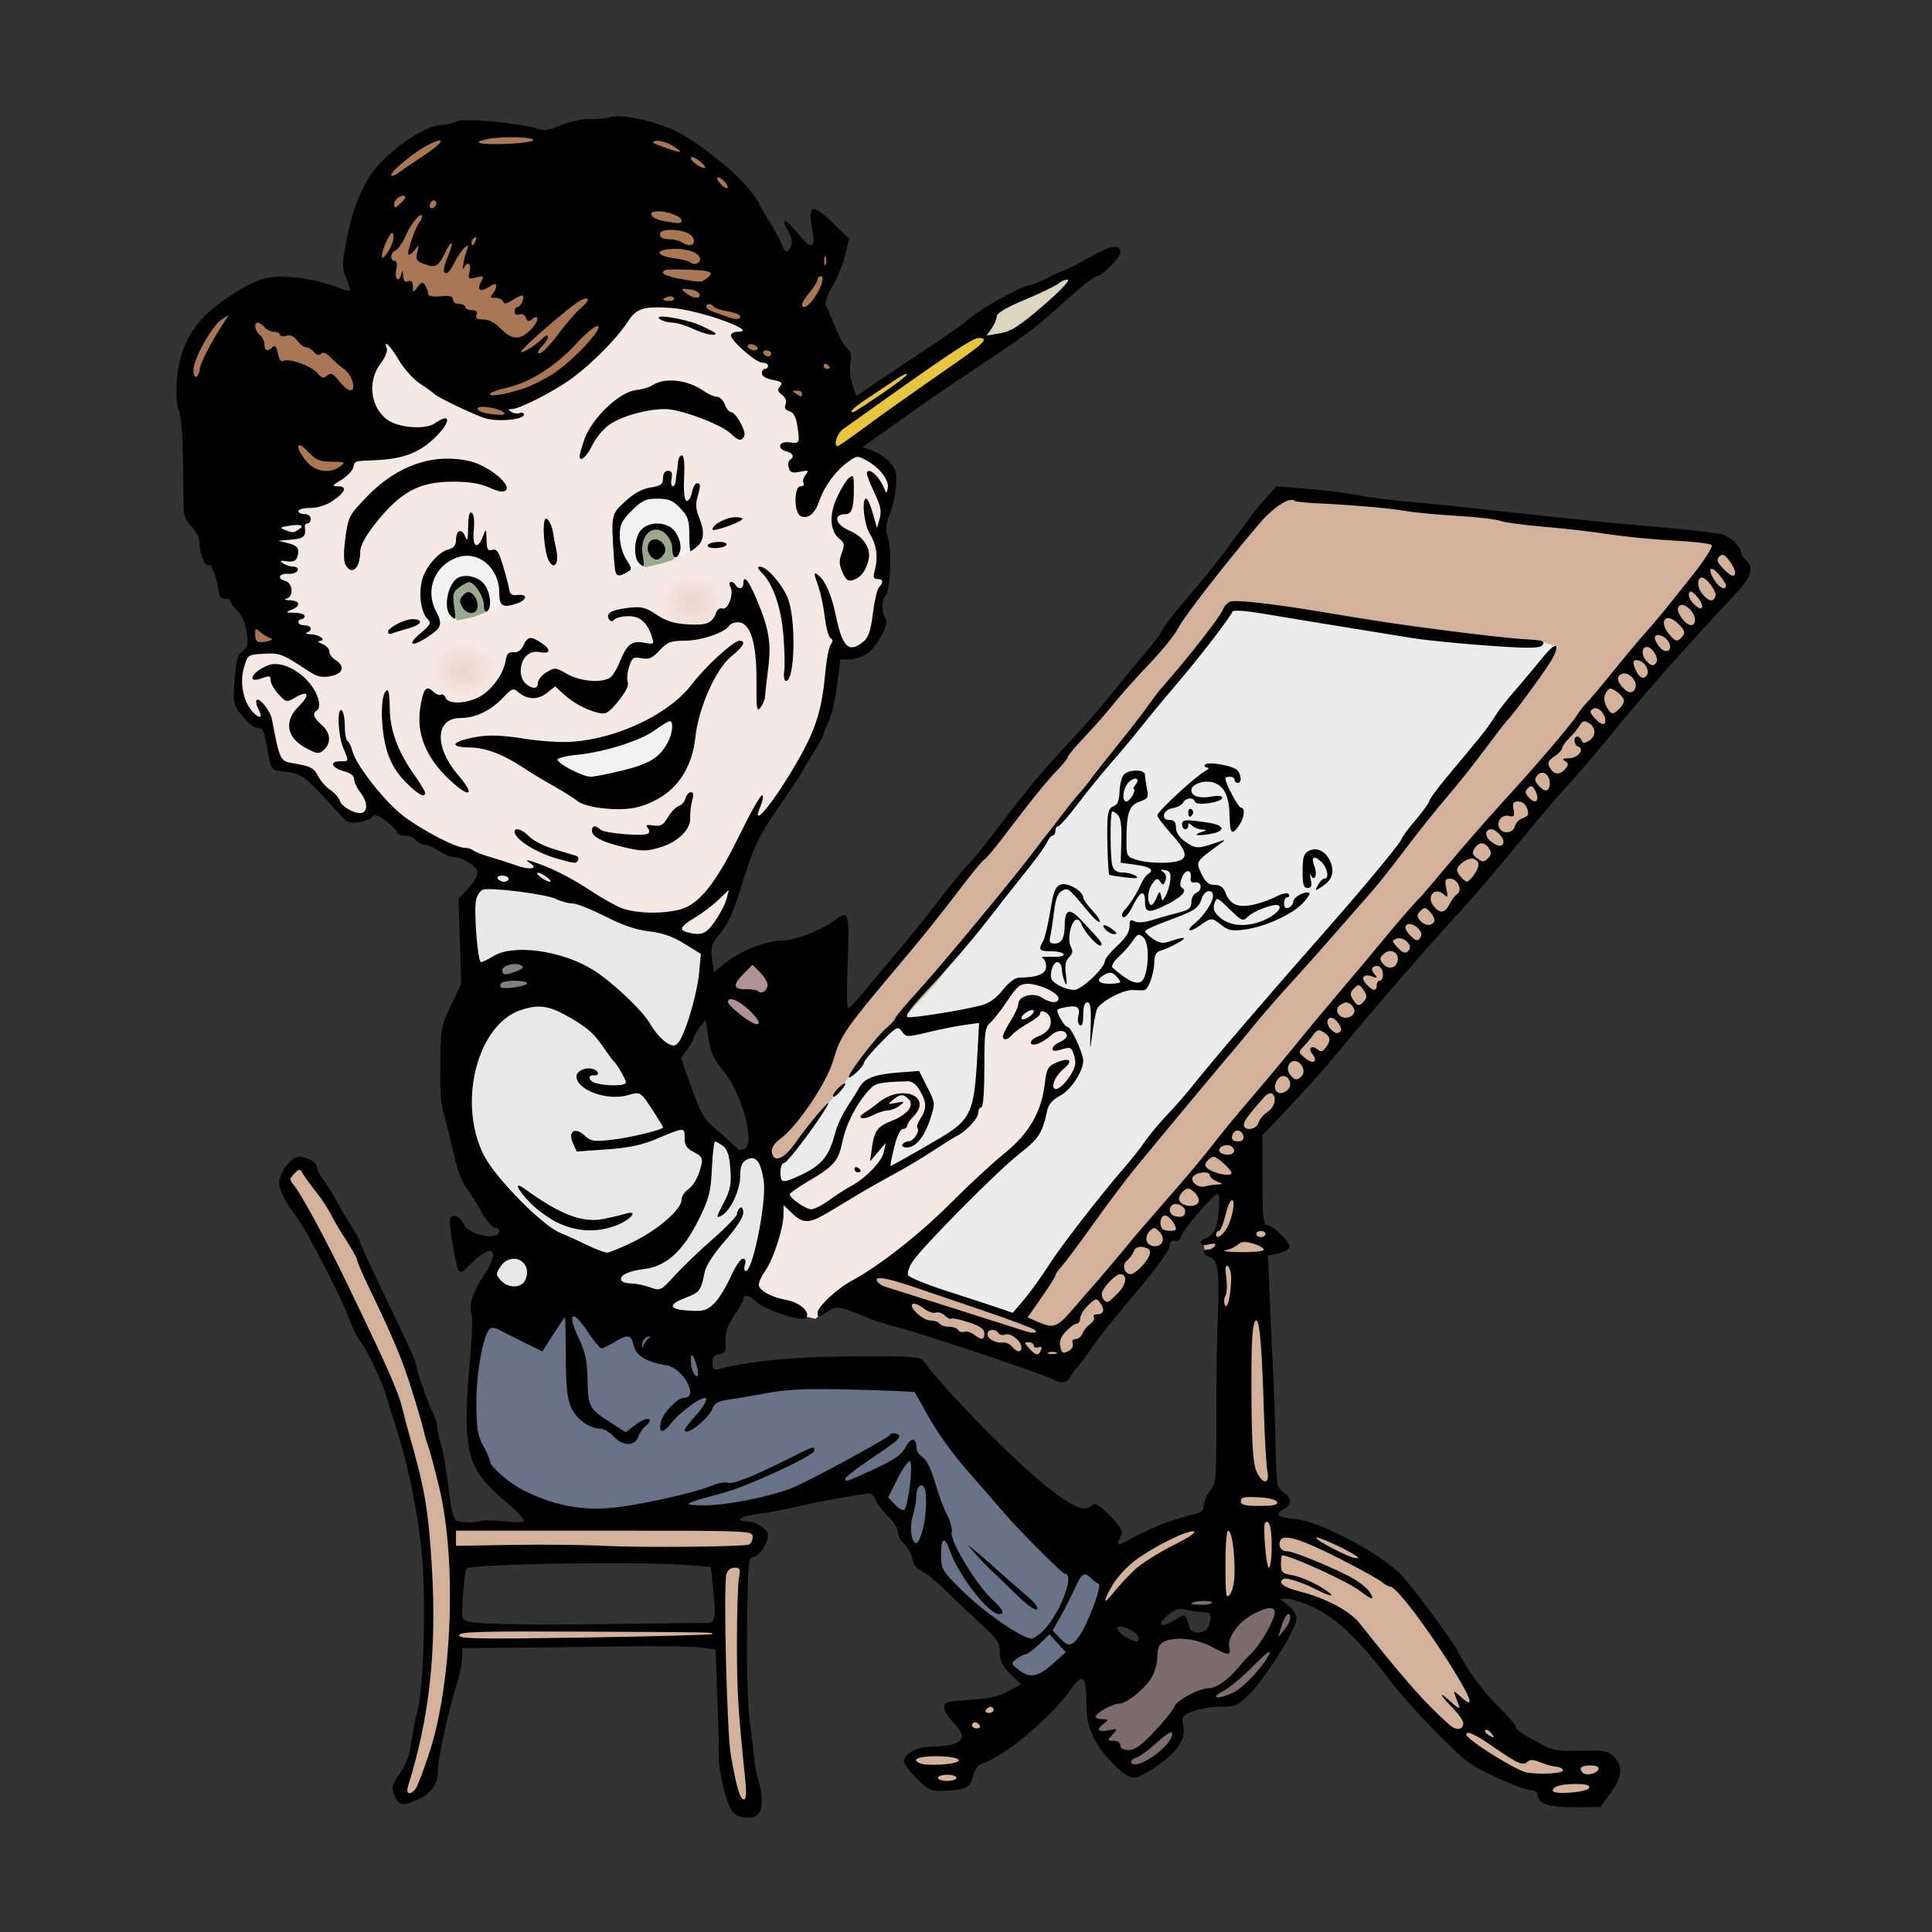 <?xml version="1.0" encoding="UTF-8" standalone="no"?>
<!-- Created with Inkscape (http://www.inkscape.org/) -->

<svg
   width="300mm"
   height="300mm"
   viewBox="0 0 300 300"
   version="1.1"
   id="svg8"
   inkscape:version="1.2.2 (b0a8486, 2022-12-01)"
   sodipodi:docname="happycartoonist-1924colour.svg"
   xmlns:inkscape="http://www.inkscape.org/namespaces/inkscape"
   xmlns:sodipodi="http://sodipodi.sourceforge.net/DTD/sodipodi-0.dtd"
   xmlns:xlink="http://www.w3.org/1999/xlink"
   xmlns="http://www.w3.org/2000/svg"
   xmlns:svg="http://www.w3.org/2000/svg"
   xmlns:rdf="http://www.w3.org/1999/02/22-rdf-syntax-ns#"
   xmlns:cc="http://creativecommons.org/ns#"
   xmlns:dc="http://purl.org/dc/elements/1.1/">
  <rect x="0" y="0" width="300" height="300" fill="#333333" stroke="none"/>
  <defs
     id="defs2">
    <linearGradient
       inkscape:collect="always"
       id="linearGradient16765">
      <stop
         style="stop-color:#cc8673;stop-opacity:1;"
         offset="0"
         id="stop16761" />
      <stop
         style="stop-color:#cc8673;stop-opacity:0;"
         offset="1"
         id="stop16763" />
    </linearGradient>
    <radialGradient
       inkscape:collect="always"
       xlink:href="#linearGradient16765"
       id="radialGradient16767"
       cx="-417.54"
       cy="-183.528"
       fx="-417.54"
       fy="-183.528"
       r="5.239"
       gradientTransform="matrix(1,0,0,0.842,0.11,-29.86)"
       gradientUnits="userSpaceOnUse" />
    <radialGradient
       inkscape:collect="always"
       xlink:href="#linearGradient16765"
       id="radialGradient16771"
       gradientUnits="userSpaceOnUse"
       gradientTransform="matrix(1,0,0,0.842,35.736,-40.449)"
       cx="-417.54"
       cy="-183.528"
       fx="-417.54"
       fy="-183.528"
       r="5.239" />
  </defs>
  <sodipodi:namedview
     id="base"
     pagecolor="#ffffff"
     bordercolor="#666666"
     borderopacity="1.0"
     inkscape:pageopacity="0.0"
     inkscape:pageshadow="2"
     inkscape:zoom="0.44785584"
     inkscape:cx="324.88133"
     inkscape:cy="626.31762"
     inkscape:document-units="mm"
     inkscape:current-layer="layer1"
     showgrid="false"
     fit-margin-top="0"
     fit-margin-left="0"
     fit-margin-right="0"
     fit-margin-bottom="0"
     inkscape:window-width="1652"
     inkscape:window-height="1099"
     inkscape:window-x="0"
     inkscape:window-y="25"
     inkscape:window-maximized="0"
     width="300mm"
     inkscape:showpageshadow="2"
     inkscape:pagecheckerboard="0"
     inkscape:deskcolor="#d1d1d1" />
  <g
     inkscape:label="Layer 1"
     inkscape:groupmode="layer"
     id="layer1"
     transform="translate(489.288,288.529)">
    <g
       id="g16791">
      <g
         id="g16526">
        <path
           style="opacity:1;fill:#d3b19a;stroke-width:1.764;stroke-linecap:round;stroke-linejoin:round;stroke-opacity:0.557;fill-opacity:1"
           d="m -290.62,-212.416 -28.381,35.605 -31.735,38.701 -15.739,19.867 -4.644,8.256 -1.806,10.32 21.673,15.481 26.833,8.514 12.642,-13.933 3.354,-5.16 0.258,-2.064 2.064,0.258 4.128,-6.192 5.418,-2.58 2.58,-7.224 20.125,-22.189 22.189,-25.801 22.189,-26.059 10.836,-12.642 -3.096,-5.16 -32.767,-3.87 -32.509,-3.612 z m -3.87,103.204 0.258,9.546 -1.032,1.29 3.096,1.032 1.806,2.064 -1.806,0.774 -2.064,1.806 1.29,7.998 1.032,23.995 0.516,4.128 1.548,1.29 -1.032,1.29 h -1.806 l 2.064,2.064 9.288,2.58 8.772,5.16 12.384,17.545 5.16,7.74 7.74,4.128 6.966,-0.258 1.29,1.806 -3.87,4.386 -6.192,-0.258 -0.774,-2.58 -9.546,-3.096 -11.352,-10.578 -7.998,-11.094 -5.676,-2.838 -3.612,-1.032 -5.676,-1.548 -4.128,4.128 -3.354,-1.032 -3.612,-0.258 -4.644,-1.29 -7.74,3.612 -1.29,-1.548 1.29,-6.708 8.514,-5.418 7.482,-2.064 2.838,-3.612 v -23.737 l -1.548,-4.128 0.258,-6.45 0.258,-3.612 -2.322,0.258 -0.516,-0.774 -0.258,-1.29 1.806,-0.516 2.064,-6.708 1.29,-2.58 z m -34.573,84.885 c -1.032,1.29 -9.03,7.998 -9.03,7.998 l -1.548,4.902 h -5.418 l -3.354,-3.612 1.548,-1.032 7.74,-0.516 1.548,-1.806 -1.806,-1.548 -1.29,-1.806 3.612,-1.806 2.58,-1.032 2.322,0.258 z"
           id="path8947" />
        <path
           style="opacity:1;fill:#7c6c6c;fill-opacity:1;stroke-width:1.764;stroke-linecap:round;stroke-linejoin:round;stroke-opacity:0.557"
           d="m -310.745,-33.616 -5.16,6.192 -4.386,3.87 2.58,6.45 4.902,4.128 5.418,-3.354 0.774,-3.096 -0.258,-2.58 3.87,-2.322 5.934,0.258 4.128,-5.16 3.354,-4.644 1.29,-3.612 -1.548,-1.29 -2.322,-2.322 -6.192,3.612 -2.322,3.354 -5.418,-0.774 -2.58,0.258 z m 5.934,-9.288 -2.322,3.354 7.74,1.29 -2.064,-5.934 z"
           id="path9420" />
        <path
           style="opacity:1;fill:#d3b19a;fill-opacity:1;stroke-width:1.764;stroke-linecap:round;stroke-linejoin:round;stroke-opacity:0.557"
           d="m -442.588,-108.696 -2.064,1.548 -0.258,3.354 11.61,19.609 6.192,15.739 3.354,13.675 1.548,11.868 -0.774,15.739 -1.806,10.062 -2.838,6.966 1.548,1.29 3.87,-2.58 0.516,-6.192 3.096,-11.094 0.258,-4.644 35.863,-0.516 h 4.902 l -0.774,-2.322 -23.737,0.258 -15.223,0.258 -1.29,-0.774 0.774,-11.094 40.765,1.548 v 10.32 l 0.258,21.415 1.806,6.45 3.354,0.258 -1.29,-7.482 -1.29,-16.255 0.516,-15.997 2.322,-1.548 -0.258,-1.806 -3.096,-1.29 -33.541,0.258 h -11.094 l -2.58,-13.416 -4.644,-13.933 -5.676,-12.642 -5.16,-10.062 -2.838,-4.128 z"
           id="path10394" />
        <path
           style="opacity:1;fill:#e8e8e8;fill-opacity:1;stroke-width:1.764;stroke-linecap:round;stroke-linejoin:round;stroke-opacity:0.557"
           d="m -370.861,-109.728 1.548,4.128 -0.774,8.256 -0.774,4.386 -4.386,5.934 -3.612,5.16 -11.352,-2.58 -15.739,-2.322 -5.676,-0.258 -1.548,-2.064 1.29,-4.644 2.322,-2.58 -5.676,-10.836 -2.58,-10.578 1.548,-14.191 -0.258,-11.352 v -5.16 l 2.322,-3.354 1.548,0.516 9.546,1.29 11.868,4.386 10.578,3.612 0.516,1.548 0.774,4.128 -2.322,7.482 -4.128,6.192 4.386,9.546 h 2.322 l 3.87,4.128 z"
           id="path12225" />
        <path
           style="opacity:1;fill:#697388;fill-opacity:1;stroke-width:1.764;stroke-linecap:round;stroke-linejoin:round;stroke-opacity:0.557"
           d="m -404.918,-87.281 -9.546,2.58 -1.806,11.61 1.032,10.32 5.16,5.934 7.74,4.128 h 18.319 l 13.416,-1.29 17.545,-4.386 2.838,4.902 4.386,7.482 3.612,3.612 9.03,8.256 v 4.128 l 3.612,3.096 4.644,-1.806 5.676,-6.966 2.064,-9.804 -8.772,-5.418 -22.705,-25.285 -30.445,3.096 -2.064,-7.998 -15.223,-6.708 z"
           id="path10603" />
        <path
           style="opacity:1;fill:#b19294;fill-opacity:1;stroke-width:1.764;stroke-linecap:round;stroke-linejoin:round;stroke-opacity:0.557"
           d="m -365.443,-138.109 -6.192,15.739 -5.418,-7.74 -0.258,-5.934 3.612,-3.87 7.998,-0.258 z"
           id="path14063" />
        <path
           style="opacity:1;fill:#808080;fill-opacity:1;stroke-width:1.764;stroke-linecap:round;stroke-linejoin:round;stroke-opacity:0.557"
           d="m -402.596,-134.239 -13.158,2.322 2.322,-5.676 3.354,-2.58 8.256,2.322 z"
           id="path14119" />
        <path
           style="opacity:1;fill:#ececec;fill-opacity:1;stroke-width:1.764;stroke-linecap:round;stroke-linejoin:round;stroke-opacity:0.557"
           d="m -298.103,-195.129 -13.416,18.061 -23.737,29.155 -8.514,11.868 -5.934,6.45 -6.45,6.708 -6.708,8.514 -2.838,4.386 c 0,0 -0.258,-0.258 -2.064,1.032 -1.806,1.29 -1.548,1.548 -1.548,1.548 0,0 2.58,8.256 3.612,8.772 1.032,0.516 17.287,8.514 17.287,8.514 l 17.545,6.192 1.806,-2.838 11.61,-15.739 11.868,-14.191 13.158,-15.739 16.255,-18.577 21.415,-27.349 7.482,-9.804 -3.096,-0.774 -18.319,-1.548 -18.835,-2.58 z"
           id="path14229" />
        <path
           style="opacity:1;fill:#a97755;fill-opacity:1;stroke-width:1.764;stroke-linecap:round;stroke-linejoin:round;stroke-opacity:0.557"
           d="m -432.275,-240.93 -19.271,-0.178 -3.108,0.355 -4.795,4.973 -1.332,6.128 c 0,0 4.263,14.298 4.618,14.742 0.355,0.444 5.595,20.603 5.595,20.603 l 0.266,6.483 5.861,-0.888 11.989,-30.638 0.089,-12.077 2.664,-5.861 9.857,6.749 4.351,7.548 8.081,0.799 16.074,-18.205 9.413,0.888 9.502,6.66 7.815,12.61 6.039,-6.216 -1.332,-7.726 -2.131,-6.483 2.487,-7.548 -0.71,-3.73 -5.328,5.683 -5.595,-5.683 -4.884,-9.236 -8.436,-5.683 -8.614,-2.131 -8.88,1.776 -7.016,-0.888 -10.035,-0.444 -5.239,1.865 -4.707,3.286 -3.286,9.324 0.266,9.147 z"
           id="path15911" />
        <path
           style="opacity:1;fill:#dcd6c1;fill-opacity:1;stroke-width:1.764;stroke-linecap:round;stroke-linejoin:round;stroke-opacity:0.557"
           d="m -322.19,-245.876 -3.75,4.922 -6.328,4.922 -3.047,0.937 -2.578,-1.641 3.75,-4.687 8.437,-3.515 z"
           id="path16347" />
        <path
           style="opacity:1;fill:#e7c53e;fill-opacity:1;stroke-width:1.764;stroke-linecap:round;stroke-linejoin:round;stroke-opacity:0.557"
           d="m -335.08,-234.861 -26.482,18.983 1.172,-7.265 5.39,-3.984 13.124,-8.437 4.453,-3.515 v 2.109 z"
           id="path16237" />
        <path
           style="opacity:1;fill:#f6e9e3;fill-opacity:1;stroke-width:1.764;stroke-linecap:round;stroke-linejoin:round;stroke-opacity:0.557"
           d="m -392.534,-240.023 -6.966,8.256 -8.256,5.16 -3.354,1.032 1.548,1.548 0.516,0.516 h -3.612 l -2.58,-0.774 -3.87,-2.838 -10.32,-12.126 -3.354,6.192 0.258,9.546 5.418,3.87 -7.482,1.548 -1.032,2.322 -4.386,3.612 0.774,1.29 -5.418,2.064 -1.548,2.838 -2.58,10.578 6.45,7.998 -4.902,-1.29 -3.87,1.29 -0.516,1.032 -0.516,1.548 v 4.902 l 1.806,2.58 2.838,1.548 0.774,5.934 5.418,0.774 2.064,3.354 3.612,3.612 2.064,0.516 2.838,-1.032 10.062,5.418 6.708,2.58 1.032,3.354 11.094,1.806 12.642,4.386 9.546,3.354 3.096,-4.128 2.58,-9.546 3.096,-5.676 4.128,-6.192 4.128,-6.45 1.548,-5.16 1.29,-9.03 2.322,1.548 3.354,-2.322 0.774,-2.838 0.516,-4.128 1.032,-2.064 -0.516,-8.772 0.258,-2.58 1.548,-4.644 -2.322,-2.838 -3.612,-2.838 -6.45,5.16 -0.774,-7.482 -3.096,-4.902 -0.774,-5.934 -4.128,-0.774 -1.29,-1.032 -1.032,-1.29 2.838,-2.064 -3.612,-0.774 -5.676,-1.806 -4.644,-1.29 h -5.676 z m 66.292,118.802 -1.421,6.483 -2.842,4.263 -6.749,5.861 -7.193,6.838 -10.301,8.525 -6.838,4.529 -1.066,0.977 -1.954,-0.444 -8.348,-3.819 3.286,-8.17 1.154,-6.838 2.398,-1.687 5.506,-3.463 2.575,-5.95 1.776,-3.819 2.043,-2.487 6.66,-0.977 2.042,2.842 0.71,2.042 -1.598,4.44 -0.977,1.243 -3.552,0.444 -1.243,3.819 3.73,-1.421 9.324,-6.216 1.865,-3.375 0.622,-11.545 4.263,-5.506 0.888,-1.421 3.463,-0.178 3.996,1.954 -0.622,1.865 h -3.286 l -2.398,-0.355 -1.865,3.907 3.552,-1.598 0.888,-1.598 1.687,0.533 1.066,2.131 1.687,0.977 1.687,4.973 -0.888,2.22 -1.332,1.954 -1.865,0.622 -0.71,-0.355 -0.178,-2.575 z"
           id="path14231" />
        <path
           style="opacity:1;fill:#f2f2f2;fill-opacity:1;stroke-width:1.764;stroke-linecap:round;stroke-linejoin:round;stroke-opacity:0.557"
           d="m -383.344,-177.878 -4.085,1.332 -5.239,2.664 -12.166,2.042 0.178,2.043 7.548,3.819 c 0,0 8.17,-1.51 8.88,-1.865 0.71,-0.355 3.907,-6.128 3.907,-6.128 z m -7.104,-33.302 -3.197,2.842 0.089,5.861 0.355,2.487 2.487,-0.355 7.548,-1.776 2.043,-2.042 -0.622,-4.795 -3.197,-2.931 h -3.819 z m -29.305,9.147 -2.043,1.598 -1.51,4.174 2.131,4.263 1.865,-0.178 7.104,-1.776 1.51,-1.243 -1.332,-6.128 -2.753,-1.421 -3.019,-0.089 z"
           id="path15799" />
        <path
           style="opacity:1;fill:#99a990;fill-opacity:1;stroke-width:1.764;stroke-linecap:round;stroke-linejoin:round;stroke-opacity:0.557"
           d="m -417.977,-198.481 -1.243,2.042 -0.089,2.753 0.977,1.51 2.575,-0.533 1.776,-0.71 0.266,-0.977 -0.622,-3.019 -1.776,-1.243 z m 29.128,-7.904 -1.066,1.598 -0.089,3.286 0.888,1.066 2.664,-0.622 1.687,-0.533 0.799,-1.243 -0.71,-2.487 -1.687,-1.332 -1.421,-0.089 z"
           id="path15801" />
        <path
           style="fill:#000000"
           d="m -375.525,-7.169 c -0.879,-0.972 -2.224,-6.376 -2.137,-8.591 0.027,-0.697 -0.076,-4.721 -0.23,-8.943 l -0.279,-7.676 -2.221,-0.328 c -1.221,-0.18 -6.892,-0.256 -12.601,-0.169 -5.709,0.088 -13.565,0.183 -17.457,0.212 l -7.077,0.053 v 1.492 c 0,0.821 -0.423,2.816 -0.939,4.434 -1.144,3.584 -2.906,11.699 -2.827,13.017 0.122,2.022 -0.997,3.637 -3.195,4.609 -2.396,1.06 -2.951,0.923 -3.645,-0.902 -0.394,-1.035 -0.241,-1.557 0.93,-3.192 0.93,-1.298 1.515,-2.84 1.742,-4.593 0.188,-1.451 0.633,-3.718 0.989,-5.038 0.931,-3.447 1.339,-16.21 0.754,-23.608 -0.514,-6.498 -2.097,-14.405 -4.16,-20.772 -0.641,-1.979 -1.252,-3.926 -1.356,-4.327 -0.545,-2.087 -2.822,-7.034 -3.87,-8.408 -0.658,-0.863 -1.544,-2.592 -1.969,-3.842 -1.017,-2.995 -6.629,-13.84 -8.287,-16.015 -1.861,-2.441 -2.741,-4.341 -2.545,-5.498 0.27,-1.594 1.967,-3.65 3.013,-3.65 1.324,0 2.814,0.864 2.814,1.631 0,0.351 0.418,1.169 0.929,1.819 0.511,0.649 1.441,2.136 2.067,3.303 0.626,1.167 1.719,3.036 2.43,4.152 0.71,1.116 1.292,2.155 1.292,2.309 0,0.342 1.584,3.767 5.584,12.077 1.679,3.487 3.052,6.535 3.052,6.774 0,0.791 1.812,6.052 2.589,7.516 0.42,0.792 0.765,1.911 0.767,2.488 0.001,0.577 0.219,1.617 0.484,2.312 0.264,0.695 0.7,2.922 0.967,4.949 0.992,7.51 0.869,7.169 2.65,7.377 0.883,0.103 1.995,0.048 2.472,-0.122 0.476,-0.17 2.11,-0.168 3.629,0.005 1.52,0.173 2.972,0.185 3.228,0.027 0.256,-0.158 -0.927,-1.465 -2.628,-2.904 -6.551,-5.541 -7.034,-7.636 -5.581,-24.207 0.208,-2.375 0.228,-4.749 0.045,-5.275 -0.428,-1.227 0.275,-3.299 2.004,-5.904 2.508,-3.78 1.358,-5.065 -1.778,-1.988 -2.308,2.265 -2.18,2.359 -3.03,-2.215 -0.772,-4.15 -0.713,-5.112 0.299,-4.921 0.462,0.087 1.055,0.649 1.319,1.248 0.759,1.726 5.518,2.656 5.518,1.078 0,-0.272 -0.308,-0.495 -0.684,-0.495 -0.376,0 -1.381,-1.241 -2.232,-2.759 -0.851,-1.517 -1.924,-3.191 -2.385,-3.718 -0.46,-0.528 -1.205,-2.579 -1.654,-4.558 -0.449,-1.979 -1.113,-4.688 -1.474,-6.019 -0.723,-2.666 -0.765,-3.24 -0.704,-9.709 0.038,-4.009 0.201,-4.786 1.639,-7.795 l 1.597,-3.342 -0.212,-6.598 -0.212,-6.598 1.482,-1.589 c 0.815,-0.874 1.482,-1.992 1.482,-2.484 0,-0.911 -2.347,-2.402 -3.792,-2.408 -0.421,-0.002 -1.414,-0.432 -2.205,-0.956 -0.792,-0.524 -1.791,-0.955 -2.22,-0.956 -0.429,-0.002 -1.05,-0.327 -1.378,-0.723 -0.329,-0.396 -1.111,-0.72 -1.738,-0.72 -0.627,0 -1.141,-0.205 -1.141,-0.455 0,-0.25 -0.773,-1.045 -1.718,-1.765 -1.244,-0.949 -1.817,-1.149 -2.078,-0.727 -0.198,0.321 -1.14,0.709 -2.092,0.864 -1.485,0.241 -1.909,0.085 -2.972,-1.097 -5.412,-6.011 -5.847,-6.36 -8.333,-6.69 l -1.09,-0.145 c -0.916,-0.037 -1.355,-0.37 -1.595,-1.71 l -0.319,-1.782 c -0.484,-2.709 -0.746,-3.293 -1.428,-3.181 -0.502,0.082 -1.45,-0.63 -2.374,-1.783 -1.513,-1.888 -1.534,-1.98 -1.253,-5.705 0.229,-3.039 0.474,-3.919 1.242,-4.457 0.808,-0.566 0.911,-1.013 0.657,-2.861 -0.186,-1.36 -0.727,-2.618 -1.428,-3.318 -0.62,-0.62 -1.127,-1.329 -1.127,-1.576 0,-0.247 -0.378,-0.418 -0.839,-0.382 -0.56,0.044 -0.888,-0.333 -0.986,-1.133 -0.26,-2.124 -1.118,-4.335 -1.572,-4.054 -0.546,0.338 -1.397,-1.797 -1.408,-3.534 -0.005,-0.74 -0.515,-1.769 -1.199,-2.418 -0.655,-0.621 -1.211,-1.701 -1.235,-2.399 -0.024,-0.698 -0.083,-4.292 -0.131,-7.986 -0.051,-3.937 -0.312,-7.115 -0.629,-7.678 -0.318,-0.565 -0.463,-2.346 -0.351,-4.318 0.323,-5.685 2.681,-9.717 7.617,-13.029 4.701,-3.154 6.437,-3.709 10.489,-3.358 1.892,0.164 4.601,0.744 6.019,1.287 1.418,0.544 2.662,0.904 2.765,0.802 0.103,-0.103 -0.147,-0.985 -0.554,-1.96 -0.661,-1.582 -0.665,-2.171 -0.034,-5.471 0.859,-4.491 1.75,-7.076 3.425,-9.935 2.212,-3.774 8.604,-8.397 11.611,-8.397 0.627,0 1.563,-0.226 2.08,-0.503 1.047,-0.56 9.56,0.164 12.34,1.05 1.306,0.416 1.997,0.33 3.89,-0.484 1.282,-0.551 3.251,-0.971 4.445,-0.947 1.179,0.024 2.632,-0.112 3.231,-0.302 1.719,-0.545 7.207,0.651 10.356,2.258 3.442,1.757 8.799,6.003 11.073,8.778 0.903,1.102 1.641,2.139 1.641,2.304 0,0.166 0.726,1.439 1.613,2.829 0.887,1.39 1.765,3.014 1.951,3.608 0.422,1.346 1.071,1.388 1.481,0.096 0.186,-0.585 -0.01,-1.476 -0.486,-2.201 -0.439,-0.67 -0.691,-1.325 -0.56,-1.456 0.217,-0.217 0.898,0.438 2.957,2.84 1.229,1.434 1.841,1.031 1.46,-0.96 -0.88,-4.588 -0.252,-4.913 3.132,-1.617 l 2.472,2.408 -0.606,2.524 c -0.333,1.388 -1.219,3.564 -1.968,4.835 -0.968,1.642 -1.241,2.551 -0.943,3.137 0.231,0.454 0.632,1.366 0.891,2.025 1.018,2.59 1.828,4.101 2.467,4.601 0.458,0.359 0.573,1.036 0.368,2.159 -0.167,0.913 -0.029,2.414 0.312,3.395 l 0.612,1.759 3.098,-2.119 c 1.704,-1.165 5.365,-3.615 8.136,-5.445 2.771,-1.83 5.462,-3.719 5.98,-4.198 1.786,-1.653 8.477,-5.43 9.619,-5.43 0.303,0 1.613,-0.539 2.911,-1.197 1.298,-0.659 2.503,-1.198 2.677,-1.199 0.174,-9.5e-4 1.868,-0.881 3.764,-1.955 3.362,-1.905 4.795,-2.132 4.795,-0.758 0,0.831 -2.832,3.67 -3.661,3.67 -0.33,0 -2.208,1.457 -4.174,3.239 -5.226,4.736 -6.469,5.688 -13.435,10.293 -3.475,2.297 -7.721,5.172 -9.436,6.389 -1.715,1.217 -4.518,3.207 -6.228,4.42 l -3.109,2.207 1.51,0.519 c 0.83,0.286 2.045,1.1 2.699,1.809 0.999,1.083 1.162,1.668 1.02,3.658 -0.093,1.303 -0.532,3.274 -0.975,4.382 -0.668,1.669 -0.711,2.331 -0.251,3.865 0.61,2.037 0.307,8.097 -0.443,8.847 -0.605,0.605 -0.591,2.824 0.022,3.437 0.664,0.664 -1.065,4.143 -2.696,5.426 -0.7,0.551 -1.958,1.002 -2.794,1.002 h -1.521 l -0.494,3.99 c -0.272,2.195 -0.854,4.711 -1.293,5.591 -0.439,0.881 -0.799,1.794 -0.799,2.03 0,0.236 -0.756,1.61 -1.679,3.054 -0.924,1.444 -1.679,2.714 -1.679,2.822 0,0.108 -0.918,1.522 -2.039,3.142 -5.019,7.251 -5.26,7.742 -7.796,15.921 -0.841,2.71 -1.838,4.805 -2.856,5.997 -1.404,1.645 -1.534,2.047 -1.273,3.942 l 0.29,2.111 1.439,-1.2 c 2.506,-2.089 6.538,-3.722 9.218,-3.734 1.954,-0.008 6.144,-1.644 8.178,-3.191 2.116,-1.609 2.235,-1.166 1.909,7.069 -0.145,3.668 -0.107,6.67 0.085,6.67 0.192,0 1.455,-1.349 2.808,-2.999 1.353,-1.649 3.657,-4.402 5.12,-6.117 1.463,-1.715 4.158,-5.075 5.988,-7.466 1.83,-2.391 3.956,-4.982 4.724,-5.757 0.768,-0.775 2.938,-3.461 4.823,-5.968 4.124,-5.485 7.289,-9.261 11.267,-13.44 1.636,-1.719 4.452,-4.957 6.258,-7.197 1.806,-2.24 4.139,-5.065 5.183,-6.279 1.044,-1.214 2.265,-2.869 2.713,-3.679 0.448,-0.81 2.292,-3.163 4.098,-5.229 1.806,-2.067 4.231,-5.053 5.39,-6.636 4.414,-6.031 4.978,-6.766 6.539,-8.516 l 1.605,-1.8 5.265,0.449 c 2.896,0.247 6.345,0.688 7.664,0.979 1.319,0.291 4.666,0.723 7.437,0.959 2.771,0.236 7.197,0.676 9.835,0.978 2.639,0.301 6.849,0.762 9.356,1.024 2.507,0.262 6.285,0.662 8.396,0.89 2.111,0.228 7.509,0.729 11.994,1.114 4.486,0.385 8.692,0.87 9.348,1.077 1.262,0.4 2.844,2.001 2.871,2.907 0.008,0.298 0.34,0.81 0.736,1.138 1.278,1.061 0.797,2.64 -1.559,5.122 -1.253,1.32 -3.824,4.108 -5.713,6.195 -1.889,2.087 -3.832,4.234 -4.318,4.771 -2.211,2.442 -6.958,8.017 -9.994,11.738 -1.83,2.243 -4.523,5.38 -5.984,6.971 -1.462,1.591 -4.329,4.938 -6.373,7.437 -4.82,5.894 -8.534,10.247 -11.054,12.954 -4.008,4.307 -12.899,14.562 -18.083,20.856 -1.956,2.375 -5.458,6.323 -7.781,8.774 l -4.225,4.456 v 6.939 c 0,5.221 0.149,6.943 0.6,6.958 1.057,0.034 3.86,2.756 3.583,3.479 -0.144,0.376 -0.95,0.821 -1.791,0.989 l -1.529,0.306 0.251,6.12 c 0.138,3.366 0.386,8.818 0.551,12.117 0.165,3.298 0.344,8.638 0.397,11.866 0.09,5.486 0.167,5.918 1.176,6.624 1.336,0.935 1.382,1.945 0.12,2.621 -1.591,0.852 -1.098,1.309 1.659,1.538 3.85,0.319 13.485,5.43 16.659,8.837 1.724,1.851 7.84,10.114 8.63,11.66 1.592,3.115 3.891,6.246 6.354,8.655 1.475,1.442 2.682,2.86 2.682,3.15 0,0.29 0.702,0.902 1.559,1.36 0.858,0.458 2.207,1.2 2.999,1.648 1.103,0.625 2.382,0.785 5.477,0.686 3.596,-0.115 4.16,-0.014 5.158,0.923 1.52,1.428 1.37,3.092 -0.511,5.683 l -1.568,2.159 -4.034,0.016 c -4.072,0.016 -5.721,-0.572 -5.721,-2.041 0,-0.337 -0.486,-0.617 -1.079,-0.622 -1.132,-0.009 -6.772,-2.477 -9.236,-4.042 -2.224,-1.412 -9.77,-9.228 -12.771,-13.227 -4.4,-5.864 -8.098,-9.403 -11.517,-11.021 -1.683,-0.796 -3.599,-1.441 -4.259,-1.432 l -1.199,0.015 1.319,0.984 c 0.807,0.602 1.319,1.437 1.319,2.149 0,1.511 -4.647,8.966 -7.224,11.589 -1.868,1.901 -2.178,2.039 -4.602,2.039 -1.429,0 -3.375,0.324 -4.323,0.72 -1.59,0.664 -1.7,0.839 -1.418,2.247 0.234,1.17 0.024,1.952 -0.9,3.349 -1.135,1.715 -5.492,4.705 -6.87,4.715 -1.266,0.009 -4.824,-3.54 -6.041,-6.024 -0.985,-2.011 -1.247,-3.259 -1.247,-5.935 0,-3.984 -0.626,-4.373 -2.558,-1.589 -2.907,4.187 -10.205,10.268 -13.628,11.354 -0.607,0.193 -1.143,0.884 -1.324,1.708 -0.427,1.943 -1.138,2.373 -4.134,2.498 -2.479,0.104 -2.73,0.004 -4.642,-1.852 -1.112,-1.079 -2.021,-2.299 -2.021,-2.71 0,-1.198 1.956,-2.238 4.305,-2.29 4.784,-0.105 5.837,-1.251 3.395,-3.693 -0.805,-0.805 -1.463,-1.881 -1.463,-2.392 0,-0.825 0.451,-0.957 4.033,-1.18 2.947,-0.184 4.55,-0.542 5.951,-1.329 l 1.918,-1.078 -1.633,-1.633 c -1.249,-1.249 -1.633,-2.037 -1.633,-3.35 0,-1.476 -0.381,-2.063 -2.71,-4.182 -1.49,-1.356 -3.978,-3.714 -5.527,-5.24 -1.55,-1.526 -3.322,-2.966 -3.939,-3.201 -0.716,-0.272 -1.228,-0.959 -1.416,-1.897 -0.162,-0.809 -0.732,-1.845 -1.267,-2.303 -0.535,-0.458 -0.973,-1.284 -0.973,-1.836 0,-0.552 -0.669,-1.637 -1.488,-2.412 -0.818,-0.775 -1.676,-1.895 -1.907,-2.489 -0.231,-0.594 -0.695,-1.079 -1.031,-1.078 -1.083,0.003 -8.672,1.392 -11.886,2.175 -1.715,0.418 -4.252,0.881 -5.637,1.03 -2.477,0.266 -3.562,1.111 -1.426,1.111 1.327,0 3.225,1.255 3.225,2.131 0,1.242 -1.433,3.377 -2.27,3.381 -0.782,0.004 -0.859,0.848 -0.984,10.8 -0.08,6.343 0.094,12.477 0.421,14.873 0.306,2.243 0.617,4.834 0.691,5.757 0.074,0.924 0.37,2.433 0.659,3.355 0.689,2.202 0.666,4.467 -0.051,5.185 -0.88,0.88 -3.014,0.686 -3.962,-0.361 z m 1.945,-5.18 c -1.112,-10.829 -1.281,-13.639 -1.277,-21.158 0.003,-4.578 0.143,-9.058 0.311,-9.955 0.269,-1.433 0.184,-1.632 -0.698,-1.632 -0.646,0 -1.095,0.385 -1.258,1.079 -0.461,1.958 0.091,24.519 0.684,27.947 0.856,4.947 1.445,6.957 2.04,6.957 0.367,0 0.428,-0.994 0.197,-3.239 z m -51.206,1.636 c 0.293,-0.353 1.267,-2.89 2.165,-5.637 3.565,-10.915 4.268,-29.858 1.53,-41.218 -0.731,-3.035 -1.507,-5.949 -1.723,-6.477 -0.216,-0.528 -0.53,-1.607 -0.697,-2.399 -0.167,-0.792 -1.027,-3.72 -1.911,-6.509 -1.508,-4.756 -2.802,-7.828 -6.777,-16.085 -0.901,-1.871 -1.638,-3.606 -1.638,-3.854 0,-0.249 -0.769,-1.632 -1.708,-3.075 -0.939,-1.442 -2.018,-3.27 -2.397,-4.062 -0.379,-0.792 -1.392,-2.326 -2.25,-3.409 -0.859,-1.083 -1.786,-2.355 -2.06,-2.826 -0.476,-0.817 -0.537,-0.817 -1.342,-0.012 -0.725,0.725 -0.751,0.953 -0.18,1.626 1.228,1.448 5.005,8.413 8.491,15.659 6.716,13.959 7.876,16.61 8.608,19.668 0.253,1.056 0.679,2.675 0.946,3.598 2.381,8.214 2.97,11.672 3.501,20.553 0.772,12.934 -0.367,23.396 -3.706,34.022 -0.376,1.198 0.302,1.456 1.148,0.437 z m 182.262,-0.197 c 0.139,-0.42 -0.448,-0.6 -1.962,-0.6 -2.41,0 -3.678,0.357 -3.678,1.035 0,0.688 5.407,0.271 5.639,-0.435 z m -98.237,-1.559 c 0,-0.264 -0.648,-0.48 -1.439,-0.48 -0.792,0 -1.439,0.216 -1.439,0.48 0,0.264 0.648,0.48 1.439,0.48 0.792,0 1.439,-0.216 1.439,-0.48 z m 94.163,-1.199 c -0.063,-0.264 -0.539,-0.504 -1.06,-0.533 -0.52,-0.029 -1.614,-0.33 -2.432,-0.669 -1.052,-0.436 -1.635,-0.466 -1.998,-0.104 -0.678,0.678 -1.521,0.328 -4.953,-2.06 -3.148,-2.191 -4.558,-2.852 -4.558,-2.139 0,0.733 7.833,5.641 9.389,5.884 2.332,0.363 5.732,0.134 5.611,-0.378 z m 5.514,-0.12 c 0.129,-0.393 -0.313,-0.6 -1.282,-0.6 -1.425,0 -1.852,0.427 -1.139,1.14 0.515,0.515 2.197,0.14 2.421,-0.54 z m -100.279,-0.956 c 2.057,-0.432 0.528,-1.084 -2.544,-1.084 -2.831,0 -3.975,0.517 -2.491,1.125 0.722,0.295 3.542,0.272 5.034,-0.042 z m 31.692,-1.467 c 1.652,-1.258 2.766,-2.865 2.305,-3.326 -0.148,-0.148 -1.214,0.602 -2.368,1.666 -1.154,1.064 -2.565,2.083 -3.135,2.264 -0.57,0.181 -0.907,0.538 -0.749,0.794 0.393,0.636 2.047,0.05 3.948,-1.397 z m -0.285,-3.519 c 1.517,-1.619 2.881,-3.331 3.031,-3.806 0.303,-0.954 3.834,-2.846 5.312,-2.846 1.176,0 2.951,-1.22 4.513,-3.103 0.66,-0.795 1.66,-1.881 2.224,-2.413 1.256,-1.187 3.534,-5.189 3.534,-6.21 0,-0.998 -1.097,-0.942 -3.258,0.164 -2.299,1.177 -4.104,3.607 -3.813,5.13 0.276,1.446 -0.017,1.441 -2.811,-0.045 -2.395,-1.274 -5.76,-1.592 -7.422,-0.703 -0.661,0.354 -0.929,1.009 -0.93,2.279 -9.6e-4,0.98 -0.414,2.459 -0.919,3.286 -1.1,1.803 -3.88,4.014 -5.048,4.014 -0.983,0 -3.627,1.474 -3.627,2.023 0,0.207 0.486,0.383 1.079,0.392 1,0.014 1.017,0.062 0.24,0.653 -1.28,0.972 -1.006,1.404 0.677,1.068 1.493,-0.299 1.503,-0.288 0.645,0.66 -0.847,0.936 -0.842,0.963 0.162,0.963 0.599,0 1.034,0.303 1.034,0.72 0,0.464 0.465,0.72 1.309,0.72 0.983,0 1.995,-0.732 4.066,-2.943 z m 52.189,0.293 c -0.334,-0.402 -0.732,-0.606 -0.884,-0.454 -0.153,0.153 0.04,0.478 0.428,0.724 1.016,0.642 1.148,0.564 0.456,-0.27 z m -4.308,-1.527 c 0,-0.394 -0.756,-1.472 -1.679,-2.396 -2.091,-2.091 -2.222,-2.748 -0.166,-0.833 0.832,0.775 1.393,1.085 1.245,0.689 -0.147,-0.396 -0.431,-1.151 -0.631,-1.679 -0.336,-0.889 -0.276,-0.88 0.829,0.124 2.006,1.825 1.83,0.731 -0.51,-3.163 -4.055,-6.747 -9.412,-13.905 -10.449,-13.962 -0.311,-0.017 -0.851,-0.307 -1.199,-0.644 -0.349,-0.337 -3.225,-1.937 -6.391,-3.555 -6.238,-3.188 -9.046,-4.048 -9.484,-2.906 -0.343,0.894 0.176,1.653 1.123,1.644 0.983,-0.01 7.815,2.827 10.28,4.268 1.056,0.617 2.191,1.563 2.523,2.102 0.793,1.286 0.39,1.237 -1.475,-0.182 -1.995,-1.518 -10.82,-5.555 -12.143,-5.555 -0.099,0 -0.18,0.629 -0.18,1.397 0,1.242 0.201,1.431 1.806,1.702 0.993,0.168 2.882,0.939 4.198,1.713 2.586,1.522 2.374,1.951 -0.293,0.593 -2.421,-1.233 -4.872,-2.029 -5.345,-1.737 -0.915,0.566 0.052,1.305 2.536,1.939 4.121,1.051 7.754,2.986 9.332,4.97 7.049,8.865 10.129,12.351 13.844,15.667 1.135,1.013 2.228,0.917 2.228,-0.196 z m -75.085,0.339 c -0.163,-0.264 -0.5,-0.48 -0.748,-0.48 -0.248,0 -0.451,0.216 -0.451,0.48 0,0.264 0.337,0.48 0.748,0.48 0.411,0 0.615,-0.216 0.451,-0.48 z m 2.159,-2.399 c 0,-0.264 -0.203,-0.48 -0.451,-0.48 -0.248,0 -0.585,0.216 -0.748,0.48 -0.163,0.264 0.04,0.48 0.451,0.48 0.411,0 0.748,-0.216 0.748,-0.48 z m 37.232,-2.694 c 1.669,-0.792 5.028,-4.459 5.656,-6.176 0.192,-0.524 -0.944,0.38 -2.524,2.01 -1.58,1.63 -3.698,3.399 -4.706,3.931 -2.235,1.179 -0.851,1.386 1.574,0.235 z m -28.085,-4.423 2.074,-1.84 -1.282,-1.382 -1.282,-1.382 -1.592,1.543 c -0.876,0.849 -1.811,1.543 -2.078,1.543 -0.267,0 -0.904,0.321 -1.416,0.714 -0.911,0.698 -0.905,0.734 0.268,1.669 1.756,1.398 2.985,1.198 5.309,-0.864 z m 4.112,-4.277 c 1.375,-1.881 3.651,-7.997 3.05,-8.197 -0.271,-0.09 -0.798,-0.469 -1.17,-0.841 -1.068,-1.068 -1.445,-0.83 -2.545,1.602 -0.567,1.253 -1.572,3.23 -2.234,4.392 l -1.203,2.113 1.059,1.117 c 1.372,1.448 1.871,1.417 3.043,-0.185 z m 9.291,0.197 c 0,-0.605 -1.901,-1.756 -2.901,-1.756 -0.919,0 -0.422,0.948 0.862,1.645 1.656,0.898 2.039,0.919 2.039,0.112 z m -66.273,-0.573 c 0.288,-0.288 0.604,-0.282 -20.926,-0.38 -15.281,-0.069 -18.351,0.027 -18.352,0.576 -2.9e-4,0.553 3.135,0.608 19.527,0.343 10.74,-0.174 19.628,-0.416 19.751,-0.539 z m 51.821,-0.95 c 2.464,-2.807 4.467,-8.39 3.01,-8.39 -0.464,0 -7.804,-7.415 -10.212,-10.315 -0.876,-1.056 -2.655,-3.104 -3.953,-4.553 -3.188,-3.558 -5.587,-6.866 -7.485,-10.32 -0.87,-1.583 -1.64,-2.948 -1.711,-3.033 -0.071,-0.085 -4.306,-0.261 -9.411,-0.392 -7.345,-0.189 -10.183,-0.074 -13.6,0.55 -2.375,0.434 -5.142,0.904 -6.149,1.046 -1.315,0.185 -1.946,0.558 -2.238,1.326 -0.638,1.678 -4.327,4.509 -4.327,3.321 0,-0.166 0.756,-1.138 1.679,-2.16 0.924,-1.022 1.679,-2.195 1.679,-2.607 0,-0.951 -3.912,1.766 -5.549,3.855 -1.25,1.595 -1.918,1.398 -1.46,-0.429 0.336,-1.338 2.573,-3.635 3.541,-3.635 2.427,0 -0.109,-4.635 -2.769,-5.062 -3.063,-0.491 -4.683,-1.478 -5.031,-3.066 -0.378,-1.72 -0.887,-1.805 -3.017,-0.507 -0.864,0.527 -1.761,0.958 -1.992,0.958 -0.232,0 -1.222,-1.206 -2.201,-2.681 -2.325,-3.503 -3.182,-2.836 -1.35,1.051 1.067,2.265 1.346,3.568 1.397,6.536 0.071,4.158 0.247,4.483 3.577,6.62 l 2.344,1.504 1.654,-1.262 c 1.617,-1.234 2.956,-0.982 1.445,0.271 -0.42,0.349 -0.952,1.129 -1.182,1.734 -0.562,1.478 -2.362,1.431 -3.8,-0.1 -0.62,-0.66 -1.532,-1.199 -2.027,-1.199 -1.687,0 -3.726,-1.459 -4.542,-3.25 -0.624,-1.37 -0.82,-3.219 -0.841,-7.905 -0.015,-3.364 -0.084,-6.117 -0.153,-6.117 -0.069,-1.73e-4 -0.886,1.188 -1.815,2.64 l -1.689,2.641 -2.983,-1.48 c -1.64,-0.814 -3.386,-1.696 -3.879,-1.96 -0.493,-0.264 -1.078,-0.299 -1.3,-0.077 -1.025,1.025 -2.088,6.868 -2.078,11.43 0.008,4.027 0.179,5.105 1.063,6.71 0.579,1.052 1.053,2.143 1.053,2.425 0,0.788 2.896,3.331 5.038,4.425 4.521,2.308 8.63,3.187 13.339,2.854 4.026,-0.285 13.16,-2.272 16.112,-3.506 0.907,-0.379 2.012,-0.574 2.455,-0.433 0.825,0.262 3.96,-0.991 9.727,-3.886 3.615,-1.815 3.706,-1.842 3.706,-1.124 0,0.797 -10.468,5.628 -14.464,6.675 -6.006,1.573 -6.371,1.834 -2.568,1.838 3.271,0.003 9.227,-1.144 13.172,-2.536 2.194,-0.774 15.259,-7.828 15.64,-8.445 0.135,-0.218 0.561,-0.276 0.947,-0.128 1.03,0.395 0.612,0.808 -3.867,3.819 -2.234,1.502 -4.062,2.914 -4.062,3.139 0,0.586 -0.012,0.59 4.479,-1.475 3.141,-1.444 4.274,-2.23 4.866,-3.374 0.811,-1.568 1.69,-1.566 1.69,0.004 0,0.51 0.438,1.199 0.973,1.531 0.613,0.38 1.331,1.847 1.94,3.962 0.532,1.847 1.38,4.127 1.885,5.066 0.505,0.939 0.811,2.126 0.681,2.639 -0.312,1.227 3.739,8.001 6.129,10.25 1.916,1.802 2.231,2.436 1.213,2.436 -1.605,0 -6.18,-5.885 -7.576,-9.745 -0.877,-2.425 -1.407,-2.218 -1.407,0.549 0,2.233 0.123,2.439 3.331,5.605 3.324,3.281 9.158,7.33 10.653,7.395 0.434,0.019 1.456,-0.724 2.27,-1.651 z m -4.246,-4.874 c -1.296,-1.274 -3.071,-2.986 -3.943,-3.804 -0.873,-0.818 -2.127,-2.112 -2.787,-2.875 l -1.199,-1.388 1.199,0.951 c 0.66,0.523 2.279,1.927 3.598,3.121 1.319,1.193 3.33,2.956 4.469,3.916 1.254,1.058 1.863,1.874 1.545,2.071 -0.289,0.179 -1.586,-0.718 -2.882,-1.992 z m 42.207,3.388 c 0,-1.317 -0.809,-0.631 -1.337,1.133 l -0.539,1.799 0.938,-1.133 c 0.516,-0.623 0.938,-1.433 0.938,-1.799 z m -13.123,1.845 c 0.303,-0.194 0.627,-0.89 0.72,-1.547 0.146,-1.03 -0.028,-1.206 -1.27,-1.28 -0.792,-0.047 -1.999,-0.23 -2.684,-0.407 -0.938,-0.242 -1.588,-0.025 -2.639,0.879 -1.848,1.59 -1.177,2.15 0.979,0.818 1.815,-1.122 1.666,-1.195 2.409,1.184 0.237,0.759 1.557,0.946 2.484,0.352 z m -77.658,-1.128 c 1.483,0.065 1.64,-0.583 1.2,-4.952 l -0.377,-3.747 -3.358,-0.272 c -7.67,-0.62 -33.85,-0.224 -34.598,0.524 -0.15,0.15 -0.391,2.004 -0.536,4.121 -0.258,3.76 -0.237,3.856 0.882,4.117 1.854,0.432 10.366,0.56 23.456,0.354 6.729,-0.106 12.728,-0.171 13.33,-0.145 z m 78.596,-3.223 c -0.234,-0.378 -3.168,-0.18 -3.168,0.214 0,0.102 0.768,0.185 1.708,0.185 0.939,0 1.596,-0.18 1.46,-0.4 z m -12.068,-4.949 c 1.042,-0.992 3.741,-2.72 5.997,-3.839 2.408,-1.195 3.769,-2.108 3.295,-2.21 -1.022,-0.22 -6.057,2.262 -9.059,4.465 -1.261,0.925 -2.849,2.633 -3.529,3.794 -1.598,2.726 -1.543,3.357 0.108,1.247 0.712,-0.909 2.146,-2.464 3.188,-3.456 z m 15.612,0.1 c -0.007,-3.373 -0.476,-6.265 -1.017,-6.265 -0.229,0 -0.41,2.429 -0.402,5.397 0.014,4.851 0.087,5.303 0.72,4.466 0.425,-0.562 0.702,-1.989 0.699,-3.598 z m 5.763,-3.838 c 0,-2.899 -0.382,-4.279 -1.013,-3.656 -0.389,0.385 0.152,6.986 0.572,6.986 0.242,0 0.44,-1.499 0.44,-3.33 z m 12.954,1.389 c -1.424,-0.963 -5.823,-2.951 -6.044,-2.73 -0.288,0.288 5.086,3.106 6.044,3.169 0.64,0.042 0.64,-0.006 0,-0.439 z m -94.156,-1.653 c 0.33,-0.118 0.6,-0.653 0.6,-1.189 0,-0.966 -0.201,-0.975 -23.029,-0.975 h -23.029 v 1.18 1.18 l 8.756,-0.145 c 4.816,-0.08 11.131,-0.017 14.034,0.139 5.619,0.302 21.666,0.166 22.669,-0.192 z m 65.13,-3.517 c 1.583,-0.539 3.472,-1.107 4.198,-1.261 0.925,-0.197 1.319,-0.579 1.319,-1.276 0,-0.547 0.445,-1.56 0.988,-2.251 0.925,-1.176 0.987,-1.874 0.97,-10.871 -0.01,-5.288 0.088,-12.421 0.219,-15.851 0.283,-7.414 0.055,-9.192 -1.234,-9.601 -1.092,-0.347 -1.271,-1.194 -0.252,-1.194 0.38,0 0.844,-0.247 1.031,-0.55 0.239,-0.387 -0.037,-0.455 -0.931,-0.231 -0.804,0.202 -1.271,0.123 -1.271,-0.215 0,-0.294 0.378,-0.633 0.84,-0.753 0.462,-0.121 1.11,-0.791 1.439,-1.49 0.585,-1.239 0.851,-5.397 0.346,-5.397 -0.575,0 -5.285,5.447 -5.536,6.402 -0.166,0.633 -0.586,0.98 -1.079,0.894 -0.472,-0.082 -0.808,0.17 -0.808,0.606 0,0.907 -1.939,3.552 -6.738,9.194 -1.99,2.34 -4.355,5.334 -5.255,6.654 -0.9,1.319 -1.917,2.686 -2.261,3.036 -0.344,0.35 -0.848,1.052 -1.119,1.559 -0.543,1.015 -1.468,1.169 -2.745,0.459 -1.373,-0.764 -20.217,-7.08 -24.235,-8.123 -2.052,-0.533 -3.995,-1.135 -4.318,-1.338 -0.323,-0.203 -1.602,-0.715 -2.843,-1.138 -2.138,-0.729 -2.333,-0.721 -3.718,0.156 -1.317,0.834 -1.462,0.846 -1.462,0.124 0,-0.953 3.04,-3.783 5.45,-5.075 4.124,-2.21 10.522,-7.236 15.188,-11.931 2.775,-2.792 6.522,-6.264 8.327,-7.715 3.828,-3.078 5.768,-6.377 6.312,-10.735 0.317,-2.538 0.488,-2.855 1.843,-3.425 2.008,-0.844 2.671,-0.316 1.159,0.923 -0.673,0.551 -1.371,1.488 -1.551,2.081 -0.544,1.789 1.01,1.31 2.357,-0.726 0.962,-1.454 1.116,-2.085 0.792,-3.238 -0.416,-1.48 -0.523,-1.525 -2.333,-0.976 -1.499,0.455 -1.391,-0.575 0.132,-1.269 0.667,-0.304 1.134,-0.785 1.04,-1.069 -0.296,-0.888 -1.517,-0.826 -2.542,0.129 -0.541,0.504 -1.452,1.064 -2.025,1.246 -1.417,0.45 -1.365,-0.595 0.057,-1.135 1.568,-0.596 2.262,-1.604 1.943,-2.822 -0.256,-0.98 -1.603,-1.537 -1.603,-0.663 0,0.215 -0.836,0.861 -1.857,1.435 -1.021,0.574 -2.127,1.369 -2.458,1.768 -0.689,0.831 -1.443,0.953 -1.443,0.235 0,-0.269 0.54,-1.344 1.199,-2.389 0.66,-1.045 1.199,-2.234 1.199,-2.641 0,-1.216 2.326,-1.835 3.646,-0.97 1.373,0.899 2.591,0.947 2.591,0.102 0,-0.831 -3.019,-2.248 -4.788,-2.248 -1.156,0 -1.69,0.441 -3.096,2.558 -0.934,1.407 -2.133,2.952 -2.664,3.433 -0.873,0.79 -0.966,1.469 -0.966,7.037 0,3.789 -0.185,6.163 -0.48,6.163 -0.264,0 -0.48,0.396 -0.48,0.88 0,0.852 -1.926,2.902 -3.37,3.588 -0.39,0.185 -2.004,1.194 -3.587,2.242 -1.583,1.048 -4.282,2.662 -5.997,3.585 -1.715,0.924 -4.111,2.277 -5.324,3.008 -1.213,0.731 -3.372,2.029 -4.798,2.884 -3.158,1.894 -4.07,1.937 -5.805,0.275 l -1.346,-1.289 v 1.486 c 0,2.065 -1.585,6.952 -2.815,8.679 -0.563,0.791 -1.024,1.776 -1.024,2.191 0,0.892 1.952,1.965 4.372,2.402 2.065,0.373 3.75,1.96 2.941,2.769 -0.651,0.651 -6.343,-1.226 -7.781,-2.566 -1.041,-0.97 -1.932,-1.134 -1.932,-0.355 0,0.282 -0.644,1.449 -1.43,2.592 -1.071,1.557 -1.403,2.542 -1.319,3.925 0.096,1.589 -0.039,1.867 -0.969,1.999 -0.796,0.113 -1.079,0.474 -1.079,1.372 0,1.027 0.171,1.175 1.089,0.945 5.178,-1.3 11.563,-1.892 20.899,-1.939 9.395,-0.047 10.285,0.021 10.876,0.827 3.499,4.776 14.64,16.038 19.66,19.872 3.698,2.824 5.175,3.412 6.279,2.496 0.621,-0.516 1.071,-0.283 2.882,1.495 1.18,1.158 2.034,2.381 1.896,2.716 -0.137,0.336 -0.395,0.972 -0.572,1.413 -0.242,0.601 0.329,0.434 2.279,-0.667 1.431,-0.808 3.897,-1.91 5.481,-2.449 z m -38.121,1.274 c 0.592,-2.2 0.716,-5.832 0.225,-6.626 -0.501,-0.811 -1.206,-0.063 -1.206,1.281 0,0.679 -0.244,2.051 -0.543,3.047 -0.561,1.873 -0.26,4.297 0.533,4.297 0.249,0 0.694,-0.9 0.99,-1.999 z m -1.988,-6.909 c 0.229,-1.83 0.242,-3.515 0.029,-3.745 -0.213,-0.23 -1.067,0.927 -1.897,2.572 l -1.51,2.991 1.083,1.153 c 0.596,0.634 1.262,0.974 1.481,0.755 0.219,-0.219 0.586,-1.895 0.815,-3.725 z m 57.023,2.551 c -0.119,-0.361 -1.279,-0.657 -2.919,-0.744 -2.199,-0.116 -2.721,-0.001 -2.721,0.6 0,0.59 0.602,0.744 2.919,0.744 2.121,0 2.865,-0.164 2.721,-0.6 z m -1.514,-4.798 c -0.172,-0.858 -0.417,-5.122 -0.546,-9.476 -0.281,-9.526 -0.646,-13.914 -1.158,-13.914 -0.646,0 -0.84,3.239 -0.76,12.721 0.057,6.736 0.256,9.529 0.764,10.675 0.933,2.107 2.122,2.102 1.7,-0.007 z m -88.585,-16.258 c -0.541,-1.886 -0.941,-2.317 -0.941,-1.014 0,1.294 0.475,2.518 0.977,2.518 0.217,0 0.201,-0.677 -0.036,-1.504 z m 53.438,-2.549 c 0.178,-0.465 0.036,-0.607 -0.428,-0.428 -0.382,0.147 -0.695,0.028 -0.695,-0.264 0,-0.292 -0.357,-0.531 -0.794,-0.531 -0.714,0 -0.707,0.097 0.074,0.96 1.031,1.139 1.483,1.204 1.843,0.264 z m 2.355,0.377 c -0.33,-0.133 -0.87,-0.133 -1.199,0 -0.33,0.133 -0.06,0.242 0.6,0.242 0.66,0 0.93,-0.109 0.6,-0.242 z m 2.571,-1.398 c -0.155,-0.404 0.032,-0.683 0.458,-0.683 0.396,0 0.861,-0.378 1.033,-0.84 0.172,-0.462 0.709,-1.124 1.192,-1.472 0.484,-0.348 0.755,-0.834 0.603,-1.079 -0.152,-0.246 0.048,-0.447 0.443,-0.447 1.072,0 1.308,-0.705 0.574,-1.709 -0.626,-0.857 -0.7,-0.846 -1.895,0.289 -0.684,0.649 -1.247,1.558 -1.252,2.02 -0.005,0.462 -0.253,0.84 -0.553,0.84 -0.3,0 -1.056,0.552 -1.682,1.227 -0.816,0.88 -1.054,1.555 -0.845,2.389 0.247,0.986 0.436,1.086 1.239,0.656 0.534,-0.286 0.833,-0.805 0.685,-1.19 z m -7.969,0.591 c 0,-0.978 -1.682,-2.294 -2.521,-1.972 -0.407,0.156 -0.883,0.054 -1.057,-0.228 -0.459,-0.743 -1.699,-0.629 -1.699,0.156 0,0.754 1.292,1.444 2.445,1.307 0.421,-0.05 1.042,0.24 1.378,0.646 0.755,0.91 1.454,0.954 1.454,0.092 z m -57.861,-1.43 c 0.339,-0.255 0.271,-0.326 -0.192,-0.2 -0.396,0.108 -0.77,0.61 -0.831,1.116 -0.078,0.646 -0.021,0.706 0.192,0.2 0.167,-0.396 0.541,-0.898 0.831,-1.116 z m 52.104,-0.748 c 0,-0.663 -0.653,-1.118 -2.452,-1.706 -1.348,-0.441 -2.562,-0.692 -2.696,-0.558 -0.134,0.134 -0.57,-0.082 -0.969,-0.48 -0.398,-0.398 -1.04,-0.603 -1.425,-0.456 -0.385,0.148 -1.246,-0.161 -1.914,-0.686 -0.667,-0.525 -1.42,-0.827 -1.673,-0.67 -0.724,0.448 1.579,2.582 2.787,2.582 0.598,0 1.221,0.216 1.384,0.48 0.163,0.264 0.811,0.48 1.439,0.48 0.629,0 1.285,0.231 1.46,0.512 0.174,0.282 0.598,0.405 0.941,0.273 0.343,-0.132 1.023,0.063 1.511,0.432 1.208,0.915 1.606,0.865 1.606,-0.202 z m 7.892,-0.492 c -0.251,-0.24 -3.802,-1.576 -7.892,-2.968 -4.09,-1.392 -8.84,-3.01 -10.555,-3.594 -4.518,-1.54 -6.399,-1.882 -6.144,-1.118 0.114,0.341 0.733,0.778 1.376,0.97 1.039,0.311 20.595,6.511 21.8,6.911 1.037,0.345 1.863,0.227 1.415,-0.201 z m 6.091,-3.522 c 1.41,-1.649 2.674,-3.107 2.809,-3.239 0.35,-0.342 4.945,-5.775 6.04,-7.142 0.504,-0.63 3.184,-3.736 5.955,-6.903 2.771,-3.167 5.776,-6.754 6.679,-7.971 0.903,-1.217 3.494,-4.372 5.759,-7.011 2.265,-2.639 5.511,-6.525 7.214,-8.636 1.703,-2.111 4.941,-6.003 7.195,-8.648 2.254,-2.645 4.962,-5.875 6.018,-7.176 1.975,-2.435 5.536,-6.54 6.043,-6.965 0.157,-0.132 2.182,-2.507 4.5,-5.278 2.318,-2.771 5.993,-6.981 8.168,-9.356 5.231,-5.713 10.679,-12.08 11.66,-13.627 0.435,-0.685 1.127,-1.57 1.538,-1.965 0.411,-0.396 2.139,-2.447 3.839,-4.558 1.7,-2.111 3.96,-4.821 5.022,-6.021 2.254,-2.548 2.692,-3.082 7.394,-9.005 2.044,-2.575 3.364,-4.641 3.119,-4.882 -0.234,-0.23 -2.902,-0.543 -5.928,-0.696 -3.026,-0.153 -7.56,-0.596 -10.075,-0.984 -2.516,-0.388 -7.061,-0.911 -10.101,-1.163 -3.04,-0.252 -6.063,-0.661 -6.717,-0.909 -0.654,-0.248 -3.672,-0.597 -6.707,-0.776 -3.035,-0.179 -6.597,-0.516 -7.916,-0.75 -2.464,-0.436 -8.703,-0.974 -14.066,-1.213 -1.667,-0.074 -3.143,-0.247 -3.279,-0.383 -0.667,-0.667 -3.267,1.003 -5.348,3.436 -5.268,6.158 -11.998,14.819 -12.739,16.397 -0.436,0.928 -2.443,3.411 -4.459,5.517 -2.016,2.107 -4.52,4.91 -5.564,6.229 -1.044,1.319 -3.064,3.62 -4.489,5.112 -1.425,1.492 -2.591,2.887 -2.591,3.098 0,0.212 -0.756,1.16 -1.681,2.106 -1.617,1.656 -4.035,4.658 -8.693,10.793 -1.202,1.583 -2.378,2.949 -2.613,3.035 -0.235,0.086 -2.088,2.353 -4.119,5.038 -2.031,2.685 -5.328,6.824 -7.327,9.199 -10.514,12.49 -10.758,12.835 -12.027,17.056 -1.041,3.46 -5.543,10.113 -8.145,12.036 -0.972,0.719 -1.444,1.444 -1.353,2.078 0.254,1.776 1.893,1.12 3.705,-1.483 1.906,-2.737 5.564,-7.061 5.024,-5.938 -0.945,1.962 -6.267,9.101 -6.791,9.108 -0.345,0.005 -0.6,0.62 -0.6,1.447 0,1.596 0.296,1.709 2.256,0.855 4.116,-1.793 5.246,-3.078 6.306,-7.174 0.251,-0.969 1.071,-2.699 1.824,-3.846 0.753,-1.147 1.604,-2.513 1.893,-3.037 0.763,-1.385 2.418,-2.009 6.045,-2.278 l 3.21,-0.238 1.264,2.499 c 1.255,2.48 1.258,2.518 0.468,4.932 -0.92,2.813 -2.259,4.449 -3.643,4.449 -0.533,0 -0.836,-0.216 -0.673,-0.48 0.163,-0.264 0.6,-0.48 0.971,-0.48 0.748,0 1.8,-1.627 1.346,-2.081 -0.158,-0.158 0.065,-0.827 0.497,-1.486 0.978,-1.493 0.948,-2.513 -0.129,-4.35 -0.543,-0.927 -1.214,-1.427 -1.884,-1.405 -4.498,0.148 -4.967,0.254 -5.98,1.345 -1.918,2.066 -3.586,5.297 -4.146,8.032 -0.617,3.016 -1.3,3.798 -5.428,6.224 -1.517,0.891 -2.759,1.771 -2.759,1.954 0,0.589 2.501,2.322 3.351,2.322 0.453,0 1.686,-0.625 2.74,-1.389 1.054,-0.764 2.544,-1.726 3.31,-2.139 2.395,-1.289 4.886,-3.848 5.207,-5.348 l 0.308,-1.439 -1.219,1.439 -1.219,1.439 0.303,-2.159 c 0.373,-2.653 0.816,-3.24 3.156,-4.176 2.369,-0.948 3.471,-2.391 2.538,-3.324 -0.844,-0.844 -1.29,-0.826 -2.432,0.097 -0.887,0.716 -0.862,0.739 0.508,0.472 1.359,-0.264 1.388,-0.24 0.508,0.447 -0.512,0.4 -1.333,0.727 -1.823,0.727 -0.49,0 -1.549,0.34 -2.352,0.755 -1.598,0.826 -2.648,0.427 -1.187,-0.451 0.497,-0.299 1.469,-1.001 2.159,-1.561 3.589,-2.909 8.442,-0.892 5.333,2.217 -0.528,0.528 -0.96,1.175 -0.96,1.439 0,0.264 -0.294,0.48 -0.653,0.48 -0.4,0 -0.925,1.114 -1.357,2.879 -0.387,1.583 -0.64,2.879 -0.563,2.879 0.153,0 5.105,-2.804 7.937,-4.495 4.421,-2.639 5.046,-3.986 5.49,-11.838 l 0.333,-5.888 -2.266,0.311 c -1.246,0.171 -3.79,0.678 -5.652,1.128 -3.291,0.794 -3.405,0.791 -4.065,-0.11 -0.647,-0.885 -0.799,-0.805 -3.281,1.706 -1.431,1.449 -2.611,2.865 -2.622,3.147 -0.01,0.282 -0.592,1.012 -1.294,1.621 -0.799,0.695 -1.17,0.836 -0.994,0.377 0.447,-1.164 4.599,-6.466 5.809,-7.418 0.607,-0.477 1.191,-1.126 1.3,-1.443 0.108,-0.316 1.831,-2.364 3.827,-4.55 3.525,-3.86 15.102,-17.851 17.976,-21.726 0.783,-1.056 1.639,-2.167 1.903,-2.47 0.264,-0.303 1.235,-1.558 2.159,-2.789 0.924,-1.231 2.219,-2.842 2.879,-3.579 0.66,-0.737 1.415,-1.672 1.679,-2.078 0.264,-0.405 2.113,-2.757 4.109,-5.226 1.996,-2.469 4.145,-5.245 4.776,-6.168 0.63,-0.924 1.62,-2.219 2.2,-2.879 4.239,-4.826 9.04,-10.983 9.455,-12.125 0.17,-0.468 0.667,-0.988 1.105,-1.156 0.823,-0.316 6.824,0.365 14.339,1.627 8.835,1.484 12.671,2.053 20.391,3.027 4.354,0.549 8.996,1.065 10.315,1.146 3.621,0.222 3.693,0.241 3.48,0.881 -0.14,0.421 -1.24,0.552 -3.758,0.448 -4.663,-0.193 -13.486,-0.977 -16.514,-1.467 -14.257,-2.307 -18.925,-3.07 -22.997,-3.76 -2.892,-0.49 -4.826,-0.626 -4.919,-0.347 -0.262,0.787 -5.255,7.267 -8.658,11.238 -1.786,2.083 -4.219,5.022 -5.406,6.529 -1.187,1.508 -3.319,4.058 -4.736,5.667 -1.418,1.609 -3.758,4.491 -5.2,6.404 -1.442,1.913 -2.82,3.478 -3.06,3.478 -0.241,0 -0.437,0.324 -0.437,0.72 0,0.396 -0.181,0.72 -0.403,0.72 -0.222,0 -0.627,0.486 -0.902,1.079 -0.274,0.594 -1.658,2.516 -3.076,4.273 -1.417,1.756 -4.304,5.422 -6.415,8.145 -2.111,2.724 -5.88,7.115 -8.375,9.758 -3.243,3.436 -4.311,4.85 -3.745,4.959 0.858,0.165 8.62,-1.087 11.488,-1.854 1.153,-0.308 2.292,-1.136 3.279,-2.382 0.974,-1.23 1.903,-1.909 2.611,-1.909 2.705,0 4.098,-0.578 4.098,-1.699 0,-0.605 -0.27,-1.219 -0.6,-1.365 -0.33,-0.146 0.309,-0.218 1.419,-0.16 1.146,0.06 1.976,-0.102 1.919,-0.374 -0.055,-0.264 -0.91,-0.48 -1.9,-0.48 -1.905,0 -2.095,-0.227 -1.311,-1.566 0.268,-0.458 0.765,-2.54 1.104,-4.626 0.508,-3.125 0.797,-3.859 1.641,-4.171 1.051,-0.389 3.484,1.027 3.484,2.027 0,0.259 0.638,1.153 1.417,1.987 0.779,0.834 1.301,1.632 1.159,1.773 -0.142,0.141 -0.797,-0.39 -1.456,-1.182 -3.508,-4.214 -3.437,-4.155 -4.401,-3.639 -0.672,0.36 -1.012,1.245 -1.254,3.266 -0.183,1.525 -0.448,3.258 -0.589,3.852 -0.201,0.845 -0.048,1.079 0.704,1.079 1.062,0 1.539,-0.86 1.55,-2.798 0.015,-2.598 0.731,-2.806 2.64,-0.767 3.066,3.277 3.28,3.554 2.977,3.858 -0.361,0.361 -2.604,-2.11 -3.013,-3.318 -0.161,-0.476 -0.535,-0.785 -0.83,-0.687 -0.834,0.278 -1.402,3.106 -0.837,4.163 0.372,0.695 0.307,1.109 -0.266,1.682 -0.56,0.56 -0.686,1.294 -0.48,2.792 0.198,1.443 0.15,1.754 -0.165,1.073 -0.244,-0.528 -0.46,-1.445 -0.478,-2.039 -0.018,-0.594 -0.332,-1.079 -0.697,-1.079 -0.704,0 -1.308,2.036 -0.823,2.776 0.472,0.721 2.309,1.542 3.449,1.542 1.122,0 4.755,-3.421 4.755,-4.478 0,-0.33 0.864,-1.393 1.919,-2.364 1.287,-1.184 1.919,-2.172 1.919,-3.003 0,-0.992 0.152,-1.153 0.765,-0.81 0.476,0.267 1.517,0.193 2.759,-0.195 1.097,-0.343 2.912,-0.857 4.033,-1.143 1.674,-0.427 2.039,-0.722 2.039,-1.649 0,-0.621 0.324,-1.253 0.72,-1.405 1.022,-0.392 0.918,-1.821 -0.12,-1.647 -0.559,0.094 -0.795,-0.128 -0.707,-0.662 0.23,-1.391 -0.831,-1.474 -1.352,-0.105 -0.365,0.961 -0.344,1.403 0.079,1.665 0.791,0.489 -0.267,1.497 -2.915,2.776 -2.332,1.126 -2.901,0.998 -2.901,-0.654 0,-1.943 -0.744,-1.73 -1.841,0.528 -0.594,1.224 -1.269,2.025 -1.555,1.848 -0.326,-0.202 -0.212,-0.637 0.323,-1.227 0.881,-0.973 1.773,-2.412 2.542,-4.101 0.259,-0.568 0.7,-1.175 0.98,-1.348 1.055,-0.652 0.434,-1.138 -1.857,-1.453 l -2.366,-0.325 0.099,-3.392 c 0.069,-2.369 -0.103,-3.594 -0.57,-4.06 -0.368,-0.367 -0.758,-0.578 -0.869,-0.468 -0.342,0.342 -0.303,7.292 0.048,8.396 0.231,0.728 0.722,1.047 1.619,1.052 0.708,0.003 1.611,0.238 2.007,0.519 0.531,0.378 0.102,0.438 -1.641,0.23 -1.299,-0.155 -2.409,-0.335 -2.468,-0.399 -0.185,-0.203 -0.388,-5.767 -0.296,-8.122 0.066,-1.687 0.301,-2.314 0.945,-2.519 0.62,-0.197 0.879,-0.816 0.936,-2.234 0.043,-1.079 0.331,-2.266 0.64,-2.639 0.734,-0.885 3.323,-0.899 3.323,-0.018 0,0.363 0.135,1.336 0.301,2.163 0.27,1.352 0.156,1.554 -1.145,2.007 -1.629,0.568 -2.034,1.764 -2.034,6.006 0,2.543 0.012,2.563 1.799,3.093 0.99,0.293 2.987,0.464 4.438,0.379 3.503,-0.205 3.666,-1.21 0.723,-4.469 -1.189,-1.318 -2.163,-2.617 -2.163,-2.888 0,-0.574 5.801,-5.953 7.346,-6.812 0.578,-0.321 0.768,-0.592 0.422,-0.601 -0.345,-0.01 -0.515,-0.2 -0.377,-0.423 0.377,-0.61 4.639,0.169 5.125,0.937 0.57,0.9 0.548,1.868 -0.042,1.868 -0.264,0 -0.48,-0.216 -0.48,-0.48 0,-0.264 -0.324,-0.48 -0.72,-0.48 -0.396,0 -0.72,0.12 -0.72,0.266 0,0.756 2.009,4.532 2.411,4.532 0.716,0 0.557,1.579 -0.279,2.772 -1.123,1.604 -1.406,1.317 -1.472,-1.492 -0.07,-3.019 -0.763,-4.519 -2.368,-5.129 -1.408,-0.535 -3.569,0.159 -3.569,1.147 0,0.946 1.273,1.337 3.183,0.979 0.979,-0.184 1.615,-0.109 1.615,0.188 0,0.713 -3.992,1.313 -4.218,0.634 -0.252,-0.756 -1.415,-0.672 -1.875,0.135 -0.211,0.37 -0.921,0.748 -1.578,0.84 -1.507,0.21 -1.968,1.845 -0.52,1.845 0.734,0 0.995,0.306 0.995,1.167 0,0.74 0.509,1.529 1.393,2.159 1.621,1.154 2.026,1.179 4.604,0.283 1.839,-0.639 1.873,-0.633 0.81,0.141 -3.792,2.763 -3.754,2.701 -2.849,4.598 0.627,1.314 1.116,1.728 2.043,1.728 0.829,0 1.353,0.352 1.637,1.099 0.706,1.857 1.762,2.413 3.923,2.068 1.078,-0.172 2.793,-0.738 3.81,-1.257 1.132,-0.578 1.963,-0.759 2.143,-0.467 0.162,0.262 0.066,0.476 -0.214,0.476 -0.279,0 -0.508,0.425 -0.508,0.945 0,0.642 0.23,0.856 0.72,0.668 0.396,-0.152 0.72,-0.584 0.72,-0.96 0,-0.676 1.867,-1.671 2.472,-1.317 0.172,0.101 -0.266,0.803 -0.974,1.56 -1.639,1.754 -5.838,3.682 -8.951,4.11 -2.029,0.279 -2.616,0.174 -3.674,-0.658 -1.553,-1.222 -1.594,-1.222 -3.34,0.022 -1.705,1.214 -2.364,0.915 -0.789,-0.357 1.372,-1.108 2.782,-3.255 2.782,-4.236 0,-1.126 -1.33,-0.876 -1.71,0.321 -0.511,1.609 -1.101,2.01 -5.127,3.475 -2.045,0.745 -3.718,1.516 -3.718,1.714 0,0.198 0.578,0.739 1.283,1.201 1.101,0.721 1.516,0.757 2.915,0.251 0.897,-0.324 1.724,-0.497 1.838,-0.383 0.216,0.216 -2.301,1.552 -3.757,1.995 -0.546,0.166 -0.84,0.738 -0.84,1.638 0,1.844 -0.918,4.392 -1.606,4.458 -0.304,0.029 -1.038,0.014 -1.631,-0.034 -1.562,-0.126 -5.331,1.894 -5.71,3.062 -0.178,0.549 -0.491,2.293 -0.695,3.876 -0.352,2.729 -0.364,2.672 -0.242,-1.079 0.099,-3.045 -0.018,-3.958 -0.511,-3.958 -0.429,0 -0.64,0.643 -0.64,1.947 0,1.273 -0.179,1.836 -0.519,1.627 -0.285,-0.176 -0.392,-0.824 -0.238,-1.438 0.349,-1.392 -0.17,-1.735 -2.056,-1.358 -1.452,0.29 -1.462,0.313 -0.757,1.677 0.393,0.761 0.915,1.383 1.16,1.383 0.527,0 2.409,4.09 2.409,5.237 0,1.643 -1.952,4.594 -3.597,5.438 -1.088,0.558 -1.767,1.31 -1.957,2.167 -0.82,3.706 -1.294,4.445 -4.433,6.911 -3.507,2.756 -15.147,14.53 -16.571,16.763 -0.489,0.767 -0.784,1.669 -0.655,2.006 0.129,0.336 2.796,1.436 5.927,2.443 3.131,1.007 6.739,2.187 8.019,2.623 l 2.326,0.791 1.437,-1.679 c 1.267,-1.481 2.986,-3.856 4.465,-6.172 1.697,-2.657 7.948,-10.695 11.389,-14.648 1.125,-1.292 2.57,-3.127 3.213,-4.078 0.643,-0.951 2.191,-2.809 3.44,-4.128 1.249,-1.319 2.956,-3.262 3.792,-4.317 3.275,-4.133 11.924,-14.215 21.609,-25.189 5.005,-5.671 11.012,-12.94 11.012,-13.326 0,-0.223 0.972,-1.544 2.159,-2.935 1.187,-1.391 2.159,-2.739 2.159,-2.996 0,-0.257 1.303,-2.02 2.895,-3.919 5.055,-6.028 6.037,-7.257 6.979,-8.73 1.127,-1.762 1.867,-2.715 4.067,-5.239 0.939,-1.077 2.528,-2.982 3.532,-4.232 2.079,-2.591 3.001,-2.643 1.703,-0.096 -0.731,1.434 -6.289,9.03 -7.175,9.807 -0.15,0.132 -1.553,1.955 -3.116,4.052 -1.563,2.097 -3.762,4.903 -4.886,6.237 -3.81,4.521 -4.817,5.777 -8.09,10.084 -1.797,2.365 -3.848,4.956 -4.558,5.757 -0.71,0.802 -3.077,3.508 -5.261,6.015 -2.184,2.507 -5.075,5.769 -6.425,7.25 -3.329,3.65 -5.521,6.163 -7.325,8.393 -0.831,1.028 -1.911,2.333 -2.399,2.901 -2.187,2.543 -11.71,13.974 -15.76,18.918 -1.319,1.611 -4.194,5.445 -6.389,8.521 -2.195,3.076 -4.407,6.039 -4.918,6.584 -0.51,0.545 -0.928,1.151 -0.928,1.347 0,0.196 -0.972,1.747 -2.159,3.446 l -2.159,3.089 1.56,0.682 c 2.524,1.104 3.015,0.911 5.707,-2.238 z m -34.134,-21.498 c 0,-0.279 0.216,-0.375 0.48,-0.212 0.264,0.163 0.48,0.392 0.48,0.508 0,0.116 -0.216,0.212 -0.48,0.212 -0.264,0 -0.48,-0.229 -0.48,-0.508 z m -3.358,-11.322 c 0,-0.273 0.432,-0.887 0.96,-1.364 0.528,-0.478 0.96,-0.718 0.96,-0.534 0,0.184 -0.432,0.798 -0.96,1.364 -0.528,0.566 -0.96,0.807 -0.96,0.534 z m 42.321,-25.851 c -0.801,-0.908 -0.075,-0.906 1.127,0.003 0.702,0.531 0.754,0.704 0.212,0.701 -0.396,-0.001 -0.998,-0.319 -1.338,-0.704 z m 32.985,-6.904 c 0.292,-0.546 0.74,-0.994 0.995,-0.994 0.822,0 0.492,-1.744 -0.5,-2.641 -1.209,-1.094 -1.604,-0.742 -0.988,0.879 0.471,1.24 -0.119,2.337 -0.628,1.166 -0.144,-0.331 -0.139,-0.009 0.01,0.717 0.208,1.006 0.089,1.319 -0.499,1.319 -0.615,0 -0.772,-0.533 -0.772,-2.622 0,-2.131 0.18,-2.718 0.96,-3.135 1.257,-0.673 2.763,0.114 3.394,1.772 0.611,1.606 0.215,2.751 -1.288,3.737 -1.184,0.776 -1.202,0.771 -0.684,-0.197 z m -18.213,-8.19 c 1.028,-0.329 1.059,-0.391 0.216,-0.432 -0.541,-0.026 -1.243,-0.307 -1.559,-0.624 -0.448,-0.448 -0.576,-0.448 -0.576,0 0,0.317 -0.216,0.576 -0.48,0.576 -0.264,0 -0.48,-0.346 -0.48,-0.768 0,-0.621 0.391,-0.723 2.039,-0.531 2.982,0.347 3.886,0.604 4.071,1.157 0.091,0.272 -0.518,0.631 -1.353,0.798 -2.087,0.417 -3.359,0.298 -1.878,-0.176 z m -1.919,-3.147 c 0,-0.411 0.219,-0.612 0.488,-0.447 0.268,0.166 0.363,0.502 0.212,0.748 -0.411,0.665 -0.699,0.541 -0.699,-0.301 z m -73.479,76.147 c 0.7,-0.751 1.812,-2.584 2.471,-4.073 0.66,-1.489 1.484,-2.71 1.831,-2.713 0.414,-0.003 0.527,0.326 0.327,0.955 -0.167,0.528 -0.103,0.96 0.144,0.96 1.097,0 3.254,-10.856 2.782,-14.004 -0.453,-3.023 -1.251,-4.037 -2.604,-3.312 -0.803,0.43 -1.042,0.998 -1.042,2.479 0,2.247 -1.501,5.464 -2.899,6.212 -0.899,0.481 -0.875,0.329 0.298,-1.915 1.075,-2.057 1.242,-2.887 1.067,-5.306 -0.153,-2.109 -0.453,-3.054 -1.136,-3.571 -0.511,-0.386 -1.064,-0.709 -1.23,-0.718 -0.166,-0.009 -0.392,1.877 -0.502,4.189 -0.176,3.689 -0.427,4.662 -2.043,7.933 -2.422,4.901 -5.045,7.283 -8.469,7.688 -2.516,0.298 -3.992,1.06 -3.524,1.818 0.145,0.234 0.829,0.425 1.52,0.425 0.691,0 1.996,0.267 2.898,0.593 1.625,0.588 1.663,0.569 3.872,-1.849 1.227,-1.343 3.904,-3.904 5.949,-5.69 2.045,-1.786 3.718,-3.533 3.718,-3.881 0,-0.348 0.216,-0.766 0.48,-0.929 0.268,-0.165 0.476,0.193 0.471,0.811 -0.005,0.66 -1.151,2.408 -2.836,4.325 -1.684,1.916 -2.956,3.856 -3.146,4.798 -0.595,2.955 -0.771,3.197 -2.908,4.014 -3.174,1.212 -2.681,1.947 1.389,2.069 1.453,0.044 2.118,-0.235 3.119,-1.31 z m 80.139,-3.524 c 0.031,-0.974 -0.193,-1.925 -0.498,-2.114 -0.404,-0.25 -0.476,0.236 -0.264,1.782 0.16,1.169 0.106,2.424 -0.12,2.79 -0.226,0.366 -0.275,1.009 -0.109,1.429 0.366,0.924 0.905,-1.19 0.992,-3.886 z m -17.525,2.003 c 1.319,-1.398 1.453,-2.871 0.26,-2.871 -0.731,0 -2.829,2.271 -2.829,3.063 0,0.647 0.446,1.255 0.921,1.255 0.155,0 0.896,-0.651 1.647,-1.447 z m -92.383,-1.527 c 0.317,-0.317 0.576,-1.029 0.576,-1.583 0,-2.321 -2.808,-2.965 -4.13,-0.947 -0.743,1.135 -0.739,1.272 0.063,2.159 0.962,1.064 2.623,1.24 3.491,0.372 z m 96.269,-2.843 c 1.427,-1.696 1.386,-2.508 -0.137,-2.732 -0.666,-0.098 -1.163,0.163 -1.372,0.72 -0.18,0.48 -0.646,1.112 -1.035,1.404 -0.833,0.625 -0.418,2.108 0.59,2.108 0.381,0 1.26,-0.675 1.954,-1.5 z m -79.055,-3.596 c 3.754,-1.855 7.351,-5.01 7.351,-6.448 0,-0.482 0.398,-1.158 0.883,-1.503 1.015,-0.72 1.728,-1.983 2.174,-3.85 0.266,-1.112 0.098,-1.415 -1.133,-2.051 -1.134,-0.586 -1.445,-1.066 -1.445,-2.23 0,-1.687 0.055,-1.69 -4.592,0.256 -2.081,0.872 -4.232,1.313 -7.535,1.545 l -4.623,0.325 -0.594,-1.303 c -0.834,-1.831 0.33,-2.569 1.829,-1.161 0.927,0.87 1.415,0.949 4.086,0.656 2.918,-0.32 8.071,-1.56 8.071,-1.941 0,-0.101 -0.531,-1.004 -1.181,-2.005 -2.385,-3.676 -2.227,-3.566 -4.282,-2.986 -3.246,0.917 -7.971,-0.82 -7.971,-2.931 0,-0.884 1.569,-1.525 2.685,-1.097 0.835,0.32 0.89,1.033 0.074,0.942 -1.093,-0.122 -0.916,0.887 0.212,1.205 1.791,0.504 4.706,0.449 4.706,-0.089 0,-0.479 -1.371,-2.851 -1.931,-3.342 -0.151,-0.132 -0.788,-0.996 -1.416,-1.919 -1.572,-2.313 -2.481,-3.142 -5.202,-4.746 -3.287,-1.938 -4.911,-2.199 -7.775,-1.248 -6.778,2.251 -9.866,14.408 -5.733,22.568 1.76,3.474 9.063,10.895 11.832,12.023 1.005,0.409 2.896,1.267 4.201,1.907 1.305,0.639 2.692,1.162 3.083,1.162 0.39,0 2.292,-0.782 4.225,-1.737 z m -11.675,-2.801 c -1.361,-0.619 -3.358,-2.036 -4.438,-3.149 -2.12,-2.184 -2.638,-3.474 -0.885,-2.202 5.542,4.021 8.991,5.333 12.267,4.665 1.235,-0.252 2.761,-0.615 3.39,-0.808 2.095,-0.642 0.855,0.934 -1.423,1.808 -2.943,1.13 -5.97,1.023 -8.911,-0.314 z m 109.418,4.134 c 0.138,-0.223 -0.542,-0.648 -1.509,-0.945 -1.402,-0.43 -1.91,-0.406 -2.501,0.121 -0.408,0.364 -1.281,0.759 -1.941,0.88 -0.66,0.12 0.353,0.248 2.251,0.284 1.898,0.036 3.563,-0.117 3.7,-0.339 z m -15.706,-1.312 c 0.16,-0.416 -0.063,-1.11 -0.495,-1.542 -0.706,-0.706 -0.859,-0.711 -1.523,-0.048 -0.417,0.417 -0.603,1.087 -0.428,1.542 0.391,1.018 2.061,1.051 2.446,0.048 z m 9.802,-1.777 c 0.92,-1.277 1.633,-4.663 0.982,-4.663 -0.25,0 -0.713,1.079 -1.029,2.399 -0.317,1.319 -0.77,2.399 -1.007,2.399 -0.238,0 -0.432,0.216 -0.432,0.48 0,0.794 0.672,0.516 1.486,-0.615 z m 6.19,0.615 c 0,-0.264 -0.324,-0.48 -0.72,-0.48 -0.396,0 -0.72,0.216 -0.72,0.48 0,0.264 0.324,0.48 0.72,0.48 0.396,0 0.72,-0.216 0.72,-0.48 z m -13.914,-0.751 c 0,-0.77 -1.082,-2.127 -1.696,-2.127 -0.707,0 -0.98,1.482 -0.383,2.079 0.389,0.389 2.079,0.428 2.079,0.048 z m 1.439,-2.824 c 0,-0.727 -1.304,-1.363 -1.962,-0.956 -0.738,0.456 -0.484,1.571 0.403,1.773 1.073,0.244 1.559,-0.011 1.559,-0.817 z m 2.075,-1.417 c 0.142,-0.371 -0.154,-1.049 -0.659,-1.506 -0.75,-0.679 -1.051,-0.72 -1.647,-0.226 -0.401,0.333 -0.729,0.884 -0.729,1.226 0,1.169 2.613,1.604 3.035,0.506 z m 2.962,-2.708 c 0.882,-0.034 0.872,-0.072 -0.12,-0.471 -0.594,-0.239 -1.079,-0.657 -1.079,-0.929 0,-0.609 -1.433,-0.636 -2.368,-0.045 -1.037,0.656 0.299,2.102 1.615,1.748 0.546,-0.147 1.425,-0.283 1.953,-0.304 z m 2.151,-1.775 c -0.012,-0.521 -2.201,-2.519 -2.759,-2.519 -0.26,0 -0.718,0.295 -1.018,0.656 -0.409,0.493 -0.394,0.778 0.061,1.148 1.005,0.816 3.73,1.34 3.716,0.715 z m 0.137,-4.022 c -0.594,-0.594 -2.047,-0.244 -2.047,0.493 0,0.617 1.564,0.945 2.135,0.447 0.284,-0.248 0.251,-0.601 -0.088,-0.94 z m -75.734,0.253 c 1.713,-0.657 -0.444,-8.658 -3.24,-12.02 -1.625,-1.953 -2.069,-2.975 -2.459,-5.659 l -0.345,-2.377 -0.905,1.177 c -0.498,0.648 -0.91,1.36 -0.915,1.583 -0.005,0.223 -0.461,1.039 -1.012,1.812 l -1.001,1.406 1.304,3.705 c 1.695,4.818 2.271,5.857 4.051,7.304 0.812,0.66 1.955,1.662 2.54,2.228 0.586,0.566 1.101,1.052 1.145,1.079 0.044,0.028 0.421,-0.08 0.838,-0.24 z m 77.434,-1.988 c -0.089,-0.462 -0.48,-0.84 -0.868,-0.84 -0.389,0 -0.779,0.378 -0.868,0.84 -0.113,0.589 0.146,0.84 0.868,0.84 0.723,0 0.982,-0.251 0.868,-0.84 z m 2.345,-2.017 c 0.135,-0.515 0.762,-1.276 1.394,-1.69 1.16,-0.76 1.54,-2.352 0.687,-2.879 -0.254,-0.157 -0.799,0.1 -1.211,0.571 -2.551,2.918 -3.124,3.705 -3.124,4.286 0,1.027 1.976,0.775 2.254,-0.288 z m 4.943,-5.982 c 0,-1.108 -1.04,-1.705 -1.744,-1 -0.819,0.819 -0.847,2.013 -0.055,2.298 0.724,0.26 1.799,-0.515 1.799,-1.298 z m 1.801,-1.31 c 0.698,-0.698 -0.082,-2.325 -1.113,-2.325 -0.99,0 -1.4,1.3 -0.683,2.165 0.712,0.858 1.066,0.89 1.796,0.16 z m 1.607,-3.465 c -0.708,-0.853 -0.069,-1.393 0.798,-0.673 0.558,0.463 0.83,0.394 1.37,-0.345 0.792,-1.083 0.676,-1.661 -0.475,-2.366 -0.663,-0.406 -0.98,-0.312 -1.509,0.446 -0.368,0.528 -1.057,1.355 -1.531,1.838 -0.83,0.846 -0.818,0.914 0.324,1.842 1.233,1.003 2.006,0.443 1.023,-0.741 z m -98.022,-2.339 c 1.165,-2.311 2.555,-7.322 2.821,-10.169 l 0.279,-2.986 -2.581,-1.591 c -1.822,-1.123 -3.427,-1.685 -5.459,-1.91 -1.975,-0.219 -4.119,-0.949 -6.826,-2.327 -2.171,-1.104 -4.459,-2.008 -5.084,-2.008 -0.625,0 -1.763,-0.309 -2.529,-0.687 -1.549,-0.763 -10.276,-1.864 -11.39,-1.436 -0.391,0.15 -0.852,0.834 -1.024,1.519 -0.405,1.615 0.225,9.719 0.756,9.719 0.223,0 1.113,-0.431 1.977,-0.958 3.045,-1.856 10.42,-0.862 15.245,2.055 2.906,1.757 7.72,6.257 8.972,8.387 1.198,2.037 2.754,3.47 3.768,3.47 0.293,0 0.777,-0.486 1.076,-1.079 z m 102.422,-1.131 c 0.423,-0.423 -0.734,-2.107 -1.447,-2.107 -0.766,0 -0.783,1.069 -0.029,1.823 0.641,0.641 1.041,0.718 1.475,0.284 z m -91.934,-3.391 c -1.682,-1.542 -3.194,-2.08 -3.194,-1.137 0,0.252 1.021,1.237 2.269,2.19 2.774,2.118 3.493,1.3 0.925,-1.053 z m 44.304,0.29 c 0,-0.309 -0.342,-0.297 -0.96,0.034 -0.528,0.282 -0.96,0.729 -0.96,0.993 0,0.309 0.342,0.297 0.96,-0.034 0.528,-0.282 0.96,-0.729 0.96,-0.993 z m 49.742,0.225 c 0.252,-0.656 -0.511,-1.616 -1.284,-1.616 -0.132,0 -0.541,0.191 -0.91,0.424 -0.929,0.588 -0.293,1.96 0.91,1.96 0.544,0 1.122,-0.346 1.284,-0.768 z m 1.577,-1.85 c 0.458,-0.552 0.432,-0.91 -0.123,-1.703 -0.644,-0.92 -0.767,-0.94 -1.47,-0.237 -0.626,0.626 -0.66,0.939 -0.183,1.703 0.699,1.12 1.009,1.161 1.776,0.237 z m -92.667,-2.328 c 0.084,-0.434 -0.405,-1.347 -1.087,-2.029 l -1.24,-1.24 -1.463,1.463 c -1.68,1.68 -1.518,2.386 0.534,2.328 0.791,-0.022 1.583,0.105 1.761,0.282 0.506,0.506 1.327,0.064 1.496,-0.805 z m -37.336,-0.382 c 0,-0.55 -3.698,-0.565 -4.037,-0.017 -0.14,0.227 -0.164,0.504 -0.053,0.615 0.377,0.377 4.09,-0.166 4.09,-0.598 z m 131.939,0.29 c 0,-0.396 0.216,-0.72 0.48,-0.72 0.264,0 0.48,-0.419 0.48,-0.931 0,-1.068 -0.725,-1.669 -1.463,-1.213 -0.338,0.209 -0.299,0.562 0.12,1.078 0.536,0.66 0.5,0.721 -0.26,0.436 -1.37,-0.514 -1.923,0.131 -0.993,1.159 0.992,1.096 1.636,1.172 1.636,0.192 z m -39.822,-0.514 c 0,-0.151 -0.319,-0.593 -0.708,-0.983 -0.544,-0.544 -0.934,-0.587 -1.679,-0.189 -1.481,0.792 -1.161,1.445 0.708,1.445 0.924,0 1.679,-0.123 1.679,-0.274 z m 3.889,-1.168 c 0.637,-2.291 0.463,-5.129 -0.357,-5.809 -0.681,-0.565 -0.888,-0.494 -1.559,0.541 -0.426,0.656 -1.413,1.784 -2.194,2.507 -0.862,0.797 -1.239,1.473 -0.96,1.717 3.115,2.722 4.522,3.012 5.07,1.044 z m -97.613,-0.505 c 0.941,-0.358 1.153,-0.619 0.72,-0.887 -0.895,-0.553 -2.951,-0.044 -2.951,0.731 0,0.796 0.463,0.829 2.231,0.156 z m 136.81,-1.715 c 0.186,-1.299 -1.259,-1.907 -2.228,-0.937 -0.595,0.595 -0.608,0.84 -0.079,1.478 0.846,1.02 2.127,0.72 2.307,-0.54 z m 1.802,-1.661 c 0.483,-0.781 -1.012,-2.059 -1.976,-1.689 -0.771,0.296 -0.768,0.375 0.037,1.265 0.973,1.076 1.469,1.184 1.939,0.424 z m 1.819,-2.1 c 0.344,-0.897 -1.612,-2.36 -2.273,-1.699 -0.299,0.299 -0.151,0.81 0.415,1.435 1.044,1.154 1.492,1.218 1.858,0.264 z m -109.608,-2.338 c 0.789,-1.147 1.589,-2.701 1.778,-3.454 l 0.343,-1.368 -1.635,1.561 c -0.899,0.859 -2.553,2.109 -3.674,2.78 -2.205,1.318 -2.513,1.893 -1.199,2.236 2.261,0.591 2.968,0.308 4.387,-1.755 z m 85.071,-0.046 c 1.831,-0.765 3.054,-1.96 2.411,-2.358 -0.598,-0.37 -3.861,0.836 -4.798,1.773 -0.742,0.742 -0.934,0.661 -2.804,-1.174 -1.964,-1.928 -2.015,-1.947 -2.358,-0.867 -0.272,0.857 -0.062,1.351 0.937,2.211 1.51,1.299 4.106,1.462 6.611,0.416 z m 26.547,0.182 c 0.173,-0.281 -0.069,-0.935 -0.539,-1.454 -0.755,-0.834 -0.938,-0.861 -1.565,-0.234 -0.584,0.584 -0.6,0.843 -0.093,1.454 0.714,0.861 1.743,0.97 2.198,0.234 z m -115.96,-2.331 c 2.549,-1.301 4.926,-4.583 8.257,-11.406 1.586,-3.247 3.095,-5.905 3.354,-5.905 0.262,0 0.152,0.762 -0.246,1.716 -1.678,4.016 2.287,-0.877 5.962,-7.359 2.655,-4.682 3.596,-7.738 4.106,-13.341 0.191,-2.093 0.577,-4.093 0.858,-4.443 0.365,-0.454 0.353,-0.734 -0.042,-0.978 -0.304,-0.188 -0.7,-1.629 -0.881,-3.202 -0.181,-1.573 -0.62,-3.697 -0.976,-4.72 -0.816,-2.343 -0.81,-2.471 0.081,-1.732 1.002,0.832 1.984,3.13 2.567,6.008 1.029,5.082 2.048,6.065 4.334,4.18 0.771,-0.635 1.125,-1.7 1.455,-4.376 0.24,-1.945 0.669,-3.77 0.954,-4.054 0.744,-0.744 0.637,-1.285 -0.254,-1.285 -0.609,0 -0.696,-0.278 -0.413,-1.319 0.55,-2.024 0.292,-3.977 -0.749,-5.66 -0.926,-1.498 -1.337,-5.494 -0.565,-5.494 0.209,0 0.667,1.026 1.017,2.279 l 0.637,2.279 0.417,-1.439 c 0.327,-1.131 0.161,-1.982 -0.778,-3.971 -0.657,-1.393 -1.194,-2.742 -1.194,-2.999 0,-1.266 1.876,0.278 2.64,2.172 0.369,0.915 0.397,0.917 0.6,0.058 0.274,-1.163 -1.209,-3.137 -3.189,-4.243 -1.522,-0.85 -1.588,-0.847 -2.964,0.132 -1.886,1.343 -3.661,3.736 -4.441,5.988 -0.715,2.065 -1.722,2.925 -2.896,2.475 -1.098,-0.421 -1.132,-4.649 -0.037,-4.649 0.411,0 0.609,-0.225 0.438,-0.501 -0.17,-0.275 -0.021,-0.852 0.332,-1.28 0.574,-0.698 0.483,-0.748 -0.868,-0.481 -1.236,0.245 -1.553,0.129 -1.754,-0.638 -0.135,-0.515 -0.05,-1.058 0.19,-1.206 0.727,-0.449 0.488,-1.046 -0.525,-1.311 -1.606,-0.42 -1.187,-1.647 0.48,-1.403 1.571,0.231 1.626,0.093 1.138,-2.855 -0.193,-1.166 -0.596,-1.838 -1.196,-1.995 -0.63,-0.165 -0.808,-0.491 -0.586,-1.07 0.204,-0.531 0.005,-1.064 -0.549,-1.469 -0.684,-0.5 -0.749,-0.78 -0.305,-1.314 0.463,-0.558 0.261,-0.736 -1.128,-0.996 -1.015,-0.19 -1.692,-0.597 -1.692,-1.015 0,-0.384 0.216,-0.698 0.48,-0.698 0.264,0 0.48,-0.216 0.48,-0.48 0,-0.264 -0.396,-0.48 -0.88,-0.48 -0.987,0 -4.878,-3.386 -4.878,-4.244 0,-0.304 0.475,-0.553 1.056,-0.553 3.516,0 -6.045,-3.43 -10.335,-3.708 -4.372,-0.283 -5.38,0.039 -6.757,2.158 -1.611,2.478 -5.29,6.232 -8.432,8.604 -2.709,2.044 -8.313,4.934 -9.596,4.948 -0.607,0.007 -0.614,0.074 -0.043,0.436 0.372,0.235 0.966,0.317 1.319,0.181 0.354,-0.136 0.643,-0.032 0.643,0.23 0,0.799 -4.193,1.181 -6.09,0.555 -1.922,-0.634 -7.445,-3.287 -7.823,-3.758 -0.132,-0.164 -1.103,-0.862 -2.159,-1.551 -1.064,-0.695 -2.56,-2.345 -3.358,-3.704 -1.34,-2.282 -2.47,-3.359 -1.862,-1.774 0.147,0.383 -0.292,1.429 -0.975,2.324 -2.077,2.723 -1.597,6.753 1.037,8.702 1.719,1.272 5.917,1.595 7.383,0.568 2.687,-1.882 2.494,-0.049 -0.262,2.491 -2.326,2.144 -4.827,3.05 -8.919,3.228 -3.423,0.15 -3.209,0.079 -3.491,1.157 -0.134,0.515 -0.969,1.377 -1.855,1.917 -1.458,0.889 -1.505,0.982 -0.491,0.984 1.487,0.002 1.137,0.923 -0.868,2.281 -0.97,0.657 -2.317,1.079 -3.441,1.079 -1.016,0 -1.848,0.216 -1.848,0.48 0,0.264 0.432,0.48 0.96,0.48 0.533,0 0.96,0.32 0.96,0.72 0,0.396 -0.225,0.72 -0.501,0.72 -0.275,0 -0.466,0.27 -0.423,0.6 0.187,1.439 -0.154,1.754 -2.075,1.92 l -2.039,0.176 1.559,0.391 c 1.524,0.382 1.829,0.929 1.295,2.32 -0.17,0.442 -0.727,0.614 -1.559,0.481 -1.016,-0.162 -1.14,-0.096 -0.576,0.304 0.396,0.281 1.115,0.513 1.599,0.517 0.495,0.003 0.787,0.269 0.667,0.607 -0.117,0.33 -0.782,0.559 -1.479,0.509 -1.42,-0.101 -1.74,0.776 -0.41,1.124 1.148,0.3 1.315,2.427 0.214,2.715 -0.502,0.131 -0.308,0.24 0.488,0.273 1.595,0.067 1.727,0.882 0.24,1.48 -0.98,0.394 -0.936,0.437 0.48,0.464 0.858,0.017 1.559,0.246 1.559,0.51 0,0.264 -0.216,0.48 -0.48,0.48 -0.264,0 -0.48,0.216 -0.48,0.48 0,0.264 0.432,0.48 0.96,0.48 1.062,0 1.3,0.742 0.36,1.122 -0.33,0.133 -0.019,0.259 0.691,0.28 1.295,0.038 2.435,0.971 1.256,1.028 -0.345,0.017 -0.142,0.226 0.451,0.464 0.594,0.239 1.079,0.763 1.079,1.165 0,0.402 0.432,1.001 0.96,1.33 1.552,0.969 1.193,2.137 -0.769,2.505 -1.375,0.258 -2.087,0.088 -3.478,-0.829 -4.038,-2.662 -4.391,-2.798 -6.909,-2.651 -2.46,0.143 -2.484,0.16 -3.057,2.146 -0.687,2.383 -0.113,5.291 1.356,6.868 1.153,1.238 1.636,0.972 0.863,-0.473 -0.307,-0.573 -0.413,-1.185 -0.237,-1.36 0.43,-0.428 2.121,1.706 2.361,2.98 1.176,6.243 1.296,6.506 3.109,6.81 2.965,0.498 3.395,0.717 4.104,2.088 0.379,0.734 1.224,1.684 1.877,2.112 0.653,0.428 1.319,1.192 1.48,1.699 0.327,1.031 2.805,2.247 3.59,1.762 0.779,-0.482 0.589,-1.808 -0.451,-3.136 -0.516,-0.66 -0.943,-1.571 -0.949,-2.025 -0.007,-0.521 -0.574,-0.972 -1.537,-1.221 -1.917,-0.497 -2.374,-1.551 -0.672,-1.551 1.458,0 1.433,0.101 0.52,-2.085 -0.815,-1.95 -0.994,-6.297 -0.24,-5.831 0.264,0.163 0.48,1.243 0.48,2.399 0,1.156 0.192,2.221 0.427,2.366 0.235,0.145 0.572,0.842 0.749,1.549 0.558,2.224 5.178,8.07 8.062,10.202 3.055,2.258 8.056,4.835 9.385,4.835 0.471,0 1.061,0.178 1.312,0.396 0.251,0.218 1.427,0.678 2.615,1.022 1.187,0.344 3.081,0.952 4.209,1.352 2.036,0.722 3.366,0.464 2.014,-0.39 -1.241,-0.785 -0.051,-0.495 2.915,0.71 1.585,0.644 4.415,2.19 6.289,3.436 1.874,1.246 4.189,2.545 5.145,2.886 2.705,0.966 7.921,0.833 10.059,-0.258 z m -20.079,-7.438 c -3.342,-0.923 -6.714,-3.032 -6.714,-4.198 0,-0.765 1.21,-0.368 2.261,0.74 0.584,0.616 2.311,1.493 3.838,1.95 1.527,0.457 3.061,0.919 3.407,1.028 0.347,0.108 0.496,0.414 0.332,0.68 -0.351,0.569 -0.339,0.569 -3.123,-0.2 z m 9.838,-1.907 c -3.039,-0.747 -4.558,-1.568 -4.558,-2.464 0,-0.834 0.561,-0.909 1.297,-0.173 0.574,0.574 6.66,1.089 7.408,0.627 0.285,-0.176 0.272,-0.506 -0.034,-0.875 -0.375,-0.452 -0.167,-0.544 0.882,-0.391 1.131,0.166 1.528,-0.061 2.251,-1.285 0.483,-0.818 1.24,-1.601 1.682,-1.742 0.442,-0.14 0.915,-0.68 1.051,-1.199 0.136,-0.519 0.506,-0.944 0.823,-0.944 0.4,0 0.462,0.404 0.203,1.319 -0.206,0.726 -0.343,1.953 -0.304,2.727 0.086,1.734 -1.941,3.705 -4.641,4.514 -2.221,0.665 -2.935,0.652 -6.059,-0.116 z m -3.19,-5.978 c -1.491,-0.171 -3.11,-0.655 -3.598,-1.074 -0.488,-0.42 -2.183,-1.49 -3.767,-2.377 -1.583,-0.888 -3.634,-2.126 -4.558,-2.753 -3.028,-2.054 -5.941,-3.18 -8.276,-3.2 -3.642,-0.031 -2.949,-1.008 1.201,-1.692 1.761,-0.29 3.887,-0.196 7.075,0.315 2.626,0.421 5.88,0.622 7.676,0.474 7.14,-0.586 14.954,-4.378 18.421,-8.939 2.104,-2.769 6.435,-6.729 7.359,-6.729 1.098,0 0.638,0.89 -1.241,2.4 -2.405,1.932 -5.113,8.011 -5.593,12.55 -0.46,4.355 -2.483,7.717 -5.752,9.559 -2.724,1.534 -5.041,1.914 -8.947,1.466 z m 3.484,-5.862 c 4.137,-1.025 5.725,-2.025 6.948,-4.377 0.737,-1.416 0.9,-3.262 0.289,-3.262 -0.212,0 -1.237,0.623 -2.279,1.384 -2.245,1.641 -7.894,3.434 -12.099,3.842 -1.655,0.16 -3.025,0.493 -3.046,0.739 -0.051,0.621 3.895,2.671 5.141,2.671 0.562,0 2.832,-0.449 5.045,-0.997 z m -33.772,1.837 c -1.383,-1.391 -2.294,-2.892 -2.866,-4.72 -1.14,-3.644 -1.103,-9.553 0.06,-9.553 0.174,0 0.322,1.241 0.329,2.759 0.015,3.351 1.219,6.692 3.659,10.153 1.007,1.428 1.83,2.778 1.83,2.999 0,0.889 -1.089,0.297 -3.012,-1.637 z m 6.685,-0.48 c -3.572,-3.414 -5.034,-7.056 -4.432,-11.038 0.445,-2.941 0.943,-3.601 1.954,-2.589 0.441,0.441 1.002,0.678 1.246,0.527 0.244,-0.151 0.574,0.063 0.732,0.475 0.39,1.017 3.071,0.971 5.151,-0.09 1.944,-0.991 3.811,-3.502 4.156,-5.589 0.191,-1.159 0.468,-1.466 1.251,-1.386 0.661,0.067 1.189,-0.302 1.543,-1.079 0.631,-1.385 1.129,-1.459 2.735,-0.407 1.624,1.064 1.502,1.808 -0.24,1.459 -3.185,-0.637 -4.147,4.818 -0.974,5.523 0.432,0.096 0.72,-0.188 0.722,-0.713 0.002,-0.48 0.603,-1.235 1.336,-1.679 1.274,-0.772 1.414,-0.76 3.21,0.272 2.163,1.244 5.8,1.456 6.856,0.401 0.373,-0.373 0.964,-1.399 1.313,-2.279 1.07,-2.701 1.86,-3.333 3.727,-2.983 1.57,0.295 1.633,0.254 1.29,-0.833 -0.718,-2.269 -1.817,-3.271 -3.605,-3.287 -0.937,-0.008 -1.938,0.22 -2.225,0.506 -0.376,0.376 -0.619,0.364 -0.87,-0.042 -0.554,-0.896 0.37,-1.443 2.958,-1.75 2.098,-0.248 2.665,-0.113 4.437,1.06 1.529,1.012 2.742,1.385 4.9,1.506 2.927,0.165 3.741,-0.185 4.385,-1.888 0.173,-0.457 0.598,-0.723 0.944,-0.59 0.849,0.326 1.819,-2.272 1.237,-3.313 -0.477,-0.852 0.292,-1.14 0.809,-0.303 0.448,0.725 1.199,0.575 1.199,-0.24 0,-1.474 0.757,-0.606 1.999,2.292 1.98,4.621 2.371,6.941 1.848,10.969 -0.252,1.942 -0.465,3.868 -0.473,4.279 -0.008,0.411 -0.319,1.164 -0.691,1.672 -0.597,0.816 -0.672,0.328 -0.645,-4.152 0.036,-5.888 -0.952,-9.028 -2.849,-9.051 -0.578,-0.007 -1.199,0.226 -1.379,0.517 -0.664,1.075 -4.337,2.328 -6.853,2.338 -2.248,0.008 -2.74,0.196 -3.965,1.508 -1.144,1.224 -1.655,1.447 -2.8,1.218 -1.257,-0.251 -1.455,-0.117 -1.925,1.308 -0.288,0.873 -0.386,1.947 -0.218,2.386 0.2,0.52 -0.309,1.549 -1.459,2.953 -1.52,1.855 -1.945,2.112 -3.052,1.846 -1.931,-0.463 -4.012,-1.579 -5.453,-2.927 l -1.288,-1.204 -1.33,1.046 c -1.425,1.121 -3.109,1.034 -4.515,-0.233 -0.649,-0.585 -0.939,-0.465 -2.256,0.931 -1.906,2.02 -4.308,3.173 -6.614,3.173 -3.943,0 -4.115,4.506 -0.34,8.896 2.786,3.241 1.73,3.653 -1.485,0.579 z m -22.009,-4.724 c -3.19,-1.647 -3.679,-4.233 -1.249,-6.608 1.783,-1.743 1.459,-2.534 -0.551,-1.346 -1.374,0.811 -1.415,0.803 -2.624,-0.5 -0.676,-0.729 -1.228,-1.699 -1.228,-2.157 0,-0.702 -0.199,-0.757 -1.266,-0.351 -2.525,0.96 -1.782,-0.881 0.785,-1.944 2.617,-1.084 7.06,1.929 7.925,5.374 0.178,0.707 0.088,1.375 -0.208,1.558 -0.811,0.501 -0.619,1.143 0.681,2.273 1.401,1.218 1.548,2.808 0.36,3.872 -0.765,0.685 -0.999,0.67 -2.624,-0.169 z m 74.099,-11.99 c 0.12,-0.815 0.062,-3.361 -0.129,-5.659 -0.359,-4.336 -1.603,-7.916 -3.36,-9.674 -0.653,-0.653 -0.739,-0.938 -0.283,-0.938 1.031,0 3.237,2.443 4.248,4.705 1.398,3.127 1.237,13.047 -0.211,13.047 -0.266,0 -0.385,-0.664 -0.265,-1.481 z m -56.54,-5.865 c 1.642,-1.389 1.778,-1.659 1.153,-2.284 -0.987,-0.987 -1.392,-3.695 -0.882,-5.896 0.483,-2.083 2.563,-4.52 4.211,-4.934 0.746,-0.187 1.093,-0.629 1.093,-1.393 0,-1.563 0.878,-1.941 1.413,-0.607 0.361,0.899 0.451,0.625 0.476,-1.437 0.021,-1.745 0.199,-2.443 0.565,-2.217 0.328,0.203 0.448,1.232 0.31,2.667 -0.253,2.637 0.543,3.212 1.41,1.017 0.518,-1.311 0.522,-1.308 0.572,0.512 0.042,1.516 0.196,1.786 0.892,1.564 0.681,-0.216 0.999,0.257 1.67,2.486 0.456,1.514 0.892,3.185 0.97,3.713 0.099,0.673 0.448,0.917 1.167,0.817 1.747,-0.244 1.691,0.755 -0.075,1.338 -2.134,0.704 -2.653,0.359 -2.653,-1.766 0,-3.789 -3.21,-6.504 -6.433,-5.44 -3.563,1.176 -5.131,5.025 -3.399,8.346 1.052,2.017 0.907,2.54 -1.074,3.886 -2.607,1.771 -3.603,1.503 -1.385,-0.373 z m -4.98,-0.277 c 0,-0.65 2.538,-1.971 3.786,-1.971 1.809,0 1.476,0.85 -0.554,1.411 -1.118,0.309 -2.303,0.676 -2.633,0.815 -0.33,0.139 -0.6,0.024 -0.6,-0.255 z m 9.692,-2.547 c -1.117,-1.117 -0.449,-4.769 1.055,-5.774 1.054,-0.704 3.023,-0.342 4.043,0.743 1.084,1.153 1.431,3.871 0.563,4.407 -0.277,0.171 -0.48,-0.285 -0.48,-1.081 0,-1.264 -1.471,-3.477 -2.311,-3.477 -0.195,0 -0.859,0.354 -1.477,0.786 -0.979,0.685 -1.086,1.054 -0.836,2.879 0.314,2.289 0.287,2.362 -0.558,1.517 z m 1.793,-1.399 c -0.431,-0.805 -0.389,-1.17 0.199,-1.758 0.611,-0.611 0.874,-0.633 1.486,-0.125 0.409,0.339 0.744,1.131 0.744,1.758 0,1.473 -1.662,1.559 -2.429,0.125 z m 59.083,-5.305 c -0.531,-1.199 -0.554,-1.822 -0.113,-2.991 0.482,-1.277 0.435,-1.574 -0.349,-2.2 -1.5,-1.198 -1.645,-3.743 -0.369,-6.481 0.615,-1.319 1.449,-2.672 1.853,-3.006 0.64,-0.529 0.736,-0.343 0.747,1.439 0.019,3.167 -0.291,4.206 -1.259,4.206 -2.062,0 -1.639,1.652 0.67,2.617 2.086,0.872 3.273,2.704 2.878,4.441 -0.392,1.72 -1.214,2.8 -2.425,3.184 -0.757,0.24 -1.106,-0.018 -1.633,-1.209 z m -35.47,-1.956 c -0.465,-7.05 -0.476,-6.994 1.7,-9.024 1.37,-1.278 2.622,-1.969 3.954,-2.182 1.643,-0.263 1.949,-0.49 1.949,-1.45 0,-0.728 0.279,-1.138 0.776,-1.138 0.569,0 0.714,0.32 0.546,1.199 -0.126,0.66 -0.043,1.199 0.184,1.199 0.227,0 0.438,-0.378 0.469,-0.84 0.03,-0.462 0.106,-1.056 0.167,-1.319 0.061,-0.264 0.144,-0.966 0.185,-1.559 0.04,-0.594 0.306,-1.079 0.591,-1.079 0.337,0 0.463,1.198 0.36,3.43 -0.103,2.227 0.03,3.495 0.378,3.617 0.295,0.103 0.667,-0.469 0.828,-1.271 0.16,-0.802 0.513,-1.458 0.783,-1.458 0.601,0 0.611,0.312 0.069,2.2 -0.293,1.022 -0.219,1.958 0.24,3.051 0.9,2.141 0.833,3.562 -0.215,4.51 -0.483,0.437 -0.968,0.793 -1.079,0.793 -0.111,-9.5e-4 -0.202,-1.174 -0.202,-2.608 0,-2.23 -0.204,-2.819 -1.409,-4.077 -1.157,-1.208 -1.789,-1.471 -3.535,-1.471 -1.83,0 -2.385,0.26 -3.988,1.863 -1.579,1.579 -1.863,2.173 -1.863,3.902 0,1.216 0.396,2.679 0.981,3.626 0.975,1.578 0.976,1.59 0.032,2.096 -1.542,0.825 -1.724,0.632 -1.899,-2.011 z m -41.739,0.72 c -0.267,-0.511 -0.254,-2.153 0.034,-4.198 0.454,-3.232 0.583,-3.473 3.42,-6.399 4.674,-4.821 10.364,-6.741 15.984,-5.393 2.761,0.662 6.384,3.599 5.514,4.469 -0.382,0.382 -1.085,0.275 -2.566,-0.393 -1.429,-0.644 -3.121,-0.92 -5.653,-0.92 -5.349,0 -8.271,1.619 -12.31,6.82 -1.312,1.69 -2.099,3.197 -2.099,4.019 0,2.668 -1.362,3.837 -2.324,1.994 z m 31.574,-0.63 c -0.698,-1.305 -1.04,-6.091 -0.461,-6.449 0.367,-0.227 1.057,1.165 1.192,2.401 0.029,0.264 0.231,1.306 0.448,2.315 0.487,2.257 -0.289,3.398 -1.18,1.733 z m 14.026,0.414 c -0.936,-0.936 -0.702,-4.095 0.384,-5.182 1.053,-1.053 2.893,-1.242 4.372,-0.451 1.153,0.617 1.994,2.646 1.605,3.872 -0.433,1.365 -1.179,1.069 -1.179,-0.469 0,-1.445 -1.267,-2.953 -2.482,-2.953 -1.483,0 -2.464,1.759 -2.133,3.826 0.337,2.105 0.292,2.213 -0.566,1.356 z m 1.925,-0.954 c -0.82,-0.82 -0.723,-2.285 0.175,-2.629 1.137,-0.436 2.475,1.092 1.839,2.1 -0.674,1.068 -1.309,1.235 -2.015,0.529 z m 8.774,-1.829 c 0.163,-0.264 0.944,-0.48 1.736,-0.48 0.837,0 1.315,0.201 1.143,0.48 -0.163,0.264 -0.944,0.48 -1.736,0.48 -0.837,0 -1.315,-0.201 -1.143,-0.48 z m 0.72,-2.418 c 0,-0.76 2.128,-1.9 3.545,-1.9 0.777,0 1.259,0.154 1.071,0.342 -0.624,0.624 -4.616,1.971 -4.616,1.558 z m -20.63,-11.41 c 0,-0.217 0.326,-1.35 0.725,-2.519 1.152,-3.377 5.579,-7.556 8.195,-7.736 0.767,-0.053 1.876,-0.399 2.464,-0.769 1.923,-1.21 5.433,-0.798 7.881,0.926 0.7,0.493 1.623,0.897 2.051,0.897 0.428,0 0.983,0.54 1.233,1.199 0.251,0.66 0.68,1.199 0.955,1.199 0.73,0 2.368,2.893 2.073,3.661 -0.35,0.911 -0.944,0.822 -2.077,-0.311 -1.422,-1.422 -7.845,-3.83 -10.215,-3.83 -2.844,0 -6.702,1.078 -8.659,2.419 -0.907,0.622 -2.101,2.059 -2.652,3.194 -0.89,1.832 -1.975,2.749 -1.975,1.669 z m 17.512,-19.783 c -1.056,-0.499 -2.459,-0.917 -3.119,-0.928 -0.66,-0.01 -1.523,-0.25 -1.919,-0.532 -1.285,-0.914 3.885,-0.103 6.357,0.997 1.253,0.558 2.279,1.112 2.279,1.231 0,0.473 -1.778,0.093 -3.598,-0.768 z m 117.622,89.282 c 0.306,-0.609 0.815,-1.266 1.131,-1.461 0.885,-0.547 0.084,-2.394 -1.038,-2.394 -0.837,0 -0.922,0.208 -0.637,1.559 0.269,1.275 0.214,1.45 -0.298,0.96 -1.52,-1.456 -2.984,0.308 -1.56,1.88 0.984,1.087 1.659,0.934 2.402,-0.544 z m -44.849,-1.198 c 0.191,0.919 0.208,0.918 0.742,-0.046 0.3,-0.543 0.615,-1.615 0.699,-2.382 0.119,-1.086 -0.06,-1.431 -0.807,-1.558 -0.735,-0.125 -0.803,-0.056 -0.29,0.294 0.41,0.28 0.54,0.796 0.334,1.332 -0.286,0.745 -0.404,0.77 -0.799,0.168 -0.395,-0.603 -0.567,-0.57 -1.174,0.225 -0.758,0.993 -0.943,2.754 -0.353,3.345 0.197,0.197 0.604,-0.244 0.905,-0.981 0.472,-1.156 0.574,-1.21 0.743,-0.398 z m -101.319,-2.658 c 0,-0.264 -0.445,-0.48 -0.988,-0.48 -0.543,0 -0.854,0.216 -0.691,0.48 0.163,0.264 0.608,0.48 0.988,0.48 0.38,0 0.691,-0.216 0.691,-0.48 z m 5.969,-0.225 c -0.512,-0.387 -1.147,-0.704 -1.411,-0.704 -0.264,0 -0.061,0.317 0.452,0.704 0.512,0.387 1.147,0.704 1.411,0.704 0.264,0 0.061,-0.317 -0.452,-0.704 z m 143.934,-0.362 c 0.958,-1.368 0.946,-2.113 -0.042,-2.492 -0.783,-0.3 -2.569,0.905 -2.569,1.734 0,0.518 1.071,1.781 1.532,1.806 0.183,0.01 0.669,-0.462 1.079,-1.048 z m 2.366,-4.1 c -0.668,-1.059 -1.609,-1.061 -2.276,-0.003 -0.412,0.653 -0.322,0.975 0.427,1.53 0.831,0.616 1.037,0.617 1.66,0.003 0.54,-0.531 0.586,-0.899 0.188,-1.53 z m 2.219,-1.133 c 0,-0.628 -1.228,-1.857 -1.857,-1.857 -1.081,0 -1.095,1.14 -0.025,1.947 1.136,0.857 1.882,0.821 1.882,-0.091 z m 1.776,-2.32 c 0.136,-0.519 0.655,-1.073 1.155,-1.232 0.499,-0.158 0.908,-0.472 0.908,-0.696 0,-1.084 -0.676,-1.926 -1.547,-1.926 -0.778,0 -0.918,0.239 -0.727,1.24 0.195,1.022 0.082,1.199 -0.646,1.009 -1.092,-0.285 -1.998,0.719 -1.595,1.768 0.421,1.098 2.153,0.983 2.453,-0.163 z m -59.349,-4.814 c 0.282,-0.528 0.372,-0.96 0.198,-0.96 -0.174,0 -0.075,-0.29 0.219,-0.644 0.819,-0.987 0.017,-1.382 -0.978,-0.482 -0.917,0.83 -1.219,3.045 -0.416,3.045 0.255,0 0.694,-0.432 0.976,-0.96 z m 62.844,0.36 c -0.003,-0.33 -0.211,-0.922 -0.46,-1.315 -0.352,-0.556 -0.581,-0.588 -1.028,-0.14 -0.447,0.447 -0.439,0.74 0.039,1.315 0.741,0.893 1.459,0.963 1.449,0.14 z m 1.926,-2.248 c 0,-1.366 -1.181,-2.12 -1.922,-1.227 -0.501,0.604 -0.458,0.902 0.24,1.674 0.955,1.055 1.681,0.862 1.681,-0.447 z m 2.429,-2.226 c 0.52,-0.627 0.51,-0.831 -0.061,-1.192 -0.51,-0.322 -0.342,-0.438 0.646,-0.443 1.366,-0.007 2.474,-1.457 1.391,-1.818 -0.663,-0.221 -0.772,-1.548 -0.126,-1.548 0.242,0 0.538,0.27 0.658,0.6 0.165,0.453 0.439,0.469 1.119,0.068 1.152,-0.68 1.158,-2.088 0.012,-2.774 -0.719,-0.43 -0.995,-0.354 -1.439,0.397 -0.303,0.511 -1.036,1.399 -1.63,1.974 -0.594,0.575 -1.079,1.266 -1.079,1.535 0,0.269 -0.543,0.846 -1.208,1.281 -0.998,0.654 -1.12,0.955 -0.703,1.734 0.609,1.138 1.569,1.212 2.42,0.187 z m 6.192,-7.52 c -0.029,-1.132 -1.202,-2.233 -1.912,-1.794 -0.56,0.346 -0.523,0.582 0.222,1.405 1.011,1.117 1.713,1.279 1.69,0.389 z m 2.894,-3.046 c 0,-0.34 -0.486,-0.958 -1.079,-1.374 -0.985,-0.69 -1.129,-0.688 -1.646,0.019 -0.572,0.782 -0.403,1.846 0.47,2.973 0.377,0.487 0.656,0.447 1.365,-0.194 0.49,-0.443 0.891,-1.084 0.891,-1.424 z m 1.823,-2.213 c 0.193,-0.996 -1.196,-2.324 -2.077,-1.986 -0.926,0.355 -0.893,1.085 0.099,2.181 0.905,1 1.763,0.915 1.978,-0.195 z m 1.748,-1.774 c 0.397,-0.643 -0.177,-1.846 -1.039,-2.176 -1.093,-0.419 -1.324,0.046 -0.702,1.412 0.561,1.231 1.262,1.539 1.741,0.765 z m 1.46,-1.952 c 0.419,-0.678 -0.623,-2.409 -1.45,-2.409 -0.86,0 -0.919,1.234 -0.103,2.161 0.715,0.813 1.16,0.884 1.553,0.248 z m 1.863,-3.262 c -0.628,-0.997 -2.097,-1.375 -2.097,-0.54 0,0.328 0.362,0.997 0.804,1.486 1.024,1.131 2.103,0.341 1.293,-0.946 z m -217.037,-0.489 c -0.396,-0.123 -1.098,-0.552 -1.559,-0.955 -0.763,-0.665 -0.84,-0.645 -0.84,0.223 0,1.304 0.29,1.497 1.81,1.206 0.803,-0.154 1.03,-0.337 0.588,-0.474 z m 219.242,-0.318 c 0.47,-0.566 0.344,-0.936 -0.665,-1.945 -1.917,-1.917 -3.153,-0.402 -1.371,1.679 0.985,1.15 1.27,1.187 2.036,0.266 z m 1.936,-2.585 c 0,-1.244 -1.789,-2.796 -2.455,-2.129 -0.364,0.364 -0.275,0.876 0.306,1.764 0.949,1.449 2.148,1.653 2.148,0.366 z m 0.6,-3.207 c -0.912,-1.255 -1.56,-1.514 -1.56,-0.624 0,0.809 1.492,2.341 1.984,2.037 0.229,-0.141 0.038,-0.777 -0.424,-1.413 z m 2.568,-0.423 c 0.298,-0.777 -1.667,-3.257 -2.281,-2.877 -0.66,0.408 -0.468,1.732 0.387,2.676 0.952,1.052 1.544,1.115 1.894,0.201 z m 1.63,-1.696 c 0,-0.249 -0.533,-1.059 -1.184,-1.799 -1.348,-1.533 -1.717,-0.598 -0.468,1.186 0.765,1.093 1.652,1.422 1.652,0.613 z m 1.429,-2.066 c -0.005,-0.33 -0.426,-1.139 -0.934,-1.799 -0.734,-0.953 -1.045,-1.078 -1.518,-0.606 -0.474,0.472 -0.364,0.84 0.538,1.799 1.239,1.319 1.931,1.538 1.914,0.606 z m -223.1,-6.578 c 1.04,-0.658 0.478,-0.899 -1.425,-0.61 -1.408,0.214 -1.524,0.315 -0.72,0.629 1.274,0.497 1.328,0.497 2.144,-0.019 z m 6.519,-9.839 c 0.862,-0.652 0.763,-0.706 -1.323,-0.72 -1.914,-0.014 -2.475,-0.251 -3.716,-1.575 -1.861,-1.986 -2.057,-0.656 -0.224,1.522 1.397,1.661 3.651,1.991 5.263,0.772 z m 80.949,-5.697 c 3.405,-2.52 6.836,-4.953 14.958,-10.604 4.164,-2.898 4.807,-3.625 3.204,-3.625 -0.875,0 -4.284,2.236 -14.776,9.692 -2.859,2.032 -5.685,4.039 -6.279,4.46 -0.934,0.662 -1.551,2.64 -0.824,2.64 0.14,0 1.814,-1.153 3.718,-2.563 z m -55.573,-2.677 c -0.71,-0.689 -4.054,-1.187 -4.054,-0.604 0,0.508 1.207,0.863 3.334,0.981 0.726,0.04 1.001,-0.104 0.72,-0.377 z m 58.571,-2.796 c 2.228,-1.517 4.053,-2.924 4.057,-3.126 0.003,-0.202 -0.72,0.122 -1.608,0.72 -0.888,0.598 -2.831,1.893 -4.318,2.88 -2.458,1.631 -3.157,2.285 -2.442,2.285 0.143,0 2.083,-1.241 4.311,-2.759 z m -55.518,-0.898 c 1.138,-0.369 3.189,-1.387 4.558,-2.264 3.049,-1.952 7.925,-7.14 7.001,-7.448 -0.352,-0.117 -1.86,1.114 -3.352,2.737 -3.219,3.5 -7.245,6.05 -10.81,6.848 -1.421,0.318 -2.584,0.754 -2.584,0.97 0,0.465 2.31,0.09 5.188,-0.842 z m 43.27,0.778 c 0,-0.264 -0.378,-0.476 -0.84,-0.472 -0.718,0.007 -0.735,0.075 -0.12,0.472 0.905,0.585 0.96,0.585 0.96,0 z m -69.777,-1.799 c -0.173,-0.726 -0.789,-1.643 -1.37,-2.039 -0.581,-0.396 -1.507,-1.198 -2.057,-1.783 -0.673,-0.715 -1.159,-0.905 -1.485,-0.579 -0.326,0.326 -0.685,0.242 -1.098,-0.256 -0.338,-0.407 -0.899,-0.74 -1.248,-0.74 -0.349,0 -0.956,-0.461 -1.351,-1.023 -0.483,-0.69 -1.04,-0.939 -1.706,-0.765 -0.544,0.142 -0.99,0.063 -0.99,-0.176 0,-0.239 -0.405,-0.435 -0.901,-0.435 -0.495,0 -1.17,-0.324 -1.498,-0.72 -0.328,-0.396 -0.787,-0.72 -1.018,-0.72 -0.68,0 -0.483,1.271 0.299,1.919 0.396,0.329 0.72,1.003 0.72,1.498 0,1.005 0.508,1.161 1.277,0.391 0.36,-0.36 0.598,-0.068 0.81,0.991 0.187,0.937 0.502,1.377 0.837,1.17 0.807,-0.499 4.402,0.78 5.307,1.887 0.648,0.792 0.926,0.863 1.509,0.379 0.59,-0.49 0.911,-0.345 1.844,0.837 1.478,1.87 2.545,1.952 2.12,0.163 z m -23.77,-1.947 c 0.008,-0.795 1.751,-4.197 3.611,-7.048 l 0.939,-1.439 -1.144,0.742 c -1.488,0.964 -4.34,6.071 -4.359,7.803 -0.008,0.779 0.188,1.223 0.465,1.051 0.264,-0.163 0.484,-0.662 0.488,-1.108 z m 97.866,-0.303 c 0,-0.116 -0.216,-0.345 -0.48,-0.508 -0.264,-0.163 -0.48,-0.068 -0.48,0.212 0,0.279 0.216,0.508 0.48,0.508 0.264,0 0.48,-0.095 0.48,-0.212 z m -9.116,-2.187 c 0,-0.264 -0.337,-0.48 -0.748,-0.48 -0.411,0 -0.615,0.216 -0.451,0.48 0.163,0.264 0.5,0.48 0.748,0.48 0.248,0 0.451,-0.216 0.451,-0.48 z m -35.566,-2.27 c 1.167,-1.163 1.224,-0.166 0.061,1.072 -0.768,0.818 -0.908,1.191 -0.442,1.178 0.376,-0.01 1.655,-1.328 2.842,-2.928 1.187,-1.6 2.78,-3.435 3.539,-4.079 1.53,-1.298 1.431,-1.993 -0.163,-1.14 -1.38,0.738 -8.843,7.182 -9.088,7.846 -0.207,0.562 2.147,-0.851 3.25,-1.95 z m 33.407,1.31 c -0.163,-0.264 -0.62,-0.48 -1.016,-0.48 -0.396,0 -0.586,0.216 -0.423,0.48 0.163,0.264 0.62,0.48 1.016,0.48 0.396,0 0.586,-0.216 0.423,-0.48 z m -35.107,-2.792 c 1.238,-1.292 1.29,-2.528 0.063,-1.51 -0.417,0.346 -0.675,0.261 -0.888,-0.294 -0.172,-0.449 -0.605,-0.665 -1.016,-0.507 -0.434,0.167 -0.716,-0.003 -0.716,-0.43 0,-0.388 0.193,-0.705 0.428,-0.705 0.478,0 1.151,-1.459 0.824,-1.786 -0.115,-0.115 -0.806,0.181 -1.534,0.658 -0.965,0.632 -1.378,0.708 -1.521,0.278 -0.108,-0.324 -0.654,-0.59 -1.212,-0.59 -0.79,0 -0.888,-0.128 -0.44,-0.576 0.317,-0.317 0.576,-0.861 0.576,-1.211 0,-0.499 -0.24,-0.478 -1.118,0.098 -1.344,0.881 -1.92,0.483 -1.213,-0.838 0.47,-0.879 0.402,-0.933 -0.795,-0.633 -1.216,0.305 -1.287,0.242 -1.002,-0.895 0.312,-1.242 -0.357,-1.72 -0.873,-0.623 -0.417,0.887 0.014,-1.638 0.47,-2.759 0.685,-1.679 -1.026,0.046 -1.926,1.941 -0.432,0.911 -0.992,1.657 -1.244,1.657 -0.642,0 -0.571,-0.718 0.269,-2.728 0.966,-2.312 0.542,-2.626 -0.521,-0.386 -0.992,2.091 -1.518,2.361 -3.291,1.686 -1.146,-0.436 -1.287,-0.69 -1.011,-1.819 0.307,-1.251 0.288,-1.267 -0.39,-0.353 -0.392,0.527 -0.832,0.838 -0.98,0.691 -0.282,-0.282 1.182,-4.482 1.766,-5.066 0.188,-0.188 0.342,-0.548 0.342,-0.8 0,-0.958 -1.634,0.945 -2.512,2.926 -0.504,1.137 -1.225,2.186 -1.601,2.33 -0.809,0.31 -0.926,1.599 -0.145,1.599 0.344,0 0.435,0.522 0.252,1.439 -0.302,1.51 0.417,2.052 0.797,0.6 0.158,-0.604 0.235,-0.522 0.275,0.291 0.039,0.797 0.268,1.049 0.775,0.855 0.504,-0.194 0.724,0.042 0.735,0.788 0.015,1.052 0.024,1.053 0.739,0.107 0.621,-0.821 0.788,-0.855 1.177,-0.24 0.249,0.395 0.457,0.973 0.461,1.285 0.005,0.371 0.673,0.507 1.926,0.392 1.428,-0.131 1.919,3.2e-4 1.919,0.512 0,0.378 0.432,0.688 0.96,0.688 0.528,0 0.96,0.216 0.96,0.48 0,0.264 0.455,0.48 1.011,0.48 0.701,0 0.926,0.22 0.735,0.72 -0.205,0.533 0.069,0.72 1.058,0.72 0.857,0 1.828,0.516 2.713,1.439 1.723,1.798 3.052,1.822 4.715,0.087 z m 79.432,-3.605 c 2.477,-2.131 4.246,-3.96 3.93,-4.065 -0.315,-0.105 -0.939,0.122 -1.385,0.504 -0.447,0.382 -2.809,1.529 -5.25,2.549 -2.921,1.22 -4.438,2.111 -4.438,2.606 0,0.414 -0.353,1.256 -0.784,1.871 l -0.784,1.119 2.103,-0.355 c 1.691,-0.286 2.986,-1.114 6.607,-4.229 z m -46.964,1.605 c 0,-0.261 -0.868,-0.613 -1.93,-0.783 -1.061,-0.17 -2.046,-0.496 -2.187,-0.725 -0.336,-0.543 -1.16,-0.538 -1.16,0.007 0,0.233 0.486,0.589 1.079,0.791 0.594,0.202 1.511,0.529 2.039,0.728 1.402,0.527 2.159,0.521 2.159,-0.018 z m 11.419,-2.764 c 1.203,-1.708 1.757,-3.478 1.087,-3.478 -0.282,0 -0.512,0.239 -0.512,0.53 0,0.292 -0.54,1.172 -1.199,1.956 -0.66,0.784 -1.199,1.625 -1.199,1.868 0,0.862 0.906,0.426 1.823,-0.876 z m -21.721,-0.099 c -0.156,-0.252 -0.601,-0.337 -0.988,-0.189 -0.992,0.381 -0.875,0.647 0.284,0.647 0.543,0 0.86,-0.206 0.704,-0.459 z m 3.948,-0.621 c -0.108,-0.33 -0.828,-0.659 -1.599,-0.731 -1.338,-0.125 -1.359,-0.097 -0.471,0.6 1.126,0.883 2.342,0.96 2.07,0.131 z m 1.225,-2.488 c 1.171,-0.888 0.541,-1.171 -2.827,-1.273 -3.601,-0.109 -4.039,-0.056 -4.039,0.486 0,0.244 1.133,0.65 2.519,0.903 3.431,0.626 3.367,0.627 4.347,-0.115 z m 18.401,-3.269 c -0.133,-0.33 -0.242,-0.06 -0.242,0.6 0,0.66 0.109,0.93 0.242,0.6 0.133,-0.33 0.133,-0.87 0,-1.199 z m -19.509,0.348 c 0,-0.994 -2.165,-1.744 -4.53,-1.57 -2.584,0.19 -2.305,1.02 0.48,1.429 1.223,0.18 2.347,0.45 2.497,0.6 0.549,0.549 1.552,0.253 1.552,-0.459 z m -47.717,-2.747 c 0.178,-0.726 0.128,-1.319 -0.112,-1.319 -0.41,0 -1.588,2.682 -1.588,3.615 0,0.858 1.385,-1.013 1.7,-2.296 z m 12.877,-0.145 c 0.164,-0.427 0.084,-0.62 -0.189,-0.451 -0.261,0.161 -0.474,0.496 -0.474,0.745 0,0.69 0.344,0.538 0.663,-0.293 z m 33.881,0.042 c 0,-0.97 -1.526,-1.696 -3.567,-1.696 -1.201,0 -1.711,0.215 -1.711,0.72 0,0.463 0.47,0.722 1.319,0.727 0.726,0.003 1.643,0.217 2.039,0.472 1.054,0.681 1.919,0.581 1.919,-0.223 z m -1.919,-3.147 c 0,-0.619 -2.078,-1.427 -3.67,-1.427 -1.772,0 -1.14,1.14 0.829,1.496 2.562,0.463 2.841,0.456 2.841,-0.069 z m -42.916,-3.723 c -0.462,-0.462 -1.703,0.38 -1.703,1.155 0,0.738 0.084,0.733 0.963,-0.062 0.529,-0.479 0.863,-0.971 0.74,-1.093 z m 4.754,1.369 c 0.152,-0.246 0.079,-0.568 -0.161,-0.717 -0.241,-0.149 -0.561,0.052 -0.712,0.447 -0.298,0.777 0.423,1 0.874,0.27 z m 44.889,-3.62 c -0.334,-0.402 -0.83,-0.731 -1.102,-0.731 -0.272,0 -0.103,0.433 0.376,0.962 0.992,1.096 1.654,0.886 0.727,-0.231 z m -46.624,-4.201 c 3.084,-2.046 3.385,-3.028 0.469,-1.527 -2.055,1.058 -5.67,4.012 -5.67,4.633 0,0.264 0.486,0.128 1.079,-0.303 0.594,-0.431 2.449,-1.692 4.122,-2.803 z m 42.829,1.043 c -0.631,-0.526 -1.278,-0.825 -1.439,-0.664 -0.341,0.341 1.334,1.659 2.078,1.636 0.279,-0.008 -0.008,-0.446 -0.639,-0.972 z m -4.232,-2.415 c -0.848,-0.543 -2.035,-0.912 -2.639,-0.82 -0.881,0.134 -0.672,0.319 1.062,0.935 2.99,1.063 3.373,1.035 1.577,-0.115 z m -21.728,-0.951 c 0,-0.502 -4.854,-0.601 -7.129,-0.146 -2.684,0.537 -1.205,0.904 3.003,0.746 2.269,-0.085 4.125,-0.355 4.125,-0.6 z"
           id="path5145"
           inkscape:connector-curvature="0"
           sodipodi:nodetypes="ccccssscsscscssssscssscssscsssssccsscccsscssscssssssccsccccscccsssscscsccscsscccsccscscsssscscccsscssccssssscccssscssccscccsscsccssssssscsscccsccscssssssssscscscsssscsssscssscsssssssccsssssssssscsscsccccccsssssssscscsscsssccssssssccsssscscsssssscssssscsscccsssscccsssccsccsccsscssccsssscsccsssssscccsscssssscsscsssccssccssccscsccsccsssssscscsssccsssssccsccscsscssssssccsssssssscssscccssscsscsssssssscccsscsssscsscsscssccssssscsssscssscsssscssssssssscsccsssccscssccssssscssscssssscssssssssssssccssscssssssscsscccssssccscscssscccssccssssccccscccsssscscccsscccsscccssscccscsssssccssssssscssssssscsssscccccscscsssssssssssscssssscsssscssscsssssssscssccssssssccsccscccsssccssssccssccccsscccscsscscscssscsssccccssccscscccsscscssscsscssscssssscscscsssscsscssssccsssssccscsssssscsssscsscsssscscssscsssccsssssssscccssscssscssssscssscsscscccscsscsccscsccssscssscssssssssssscsssscccsssssscscssscssccccsccsssssscsssccscsssscscssccccccccccscssccscsssccccssssssssssscsssscscsscsccsscsccssssscssssccscccscssccssssccsscsscssssssssssssssscssscssssssssscsccsssssscscsccccccsssccsscssccsscssssccssccsccccsssssscccssscsssssccsssscccccccccccsscccsccccccsscccssssssscssssssscccscsssssssccscsssssccsssccscccsscsssscssscssccscssccsscccscscccccsccccccccscscscssscccccsccccsscccccccssccscsssssscccsssssccsssssccscccssssscscscccscccsscccccscccccccccsscccsccssssssccsssccsccccsccccccccccccscscscsccsscsccsccccsssssccsccscscssssccscsccscsssccsccsssccccsssssssscscccsscsscssssccscsssssscscsccccscsccscsssscccssssccssccsscccscccsccsssssccsssssccscsscsscscscccccsscsccsssscsssssssssscssccssccscssccccccccscsscccsssccscccssccccssssccscccssccsssccssssccccsssccccssccccsssscccsscscccsscsscssssssccssscssssssscsssccssccssscsssccccssscscccscccscsccssssssccccssscssssccsscsssscssssssccscscscsscssccssssssssssscscsscscssssscssscccsssccsccsscccscccscccccscccccccccssccscccccssccsccccscsscccsscccsssccccccsccccsscccssccscsscscccsccsccscccsscscsscsccssssscssccssccssccsssssscssssscsccsscssssccscssccsccccscssscsssscssccscscccscscccssssssccsscccsssscccccsccsscsscccscscsssccssssscsccsscsscccccscssssscssccsccsscccscscsscccscscssccscccccccsscccsscsscscsccscccsscscscssccsccccccccscccsscsscssscccccssccsscsss" />
      </g>
      <ellipse
         style="opacity:0.219;fill:url(#radialGradient16767);fill-opacity:1;stroke-width:1.764;stroke-linecap:round;stroke-linejoin:round;stroke-opacity:0.557"
         id="path16580"
         cx="-417.43"
         cy="-184.41"
         rx="5.239"
         ry="4.412" />
      <ellipse
         style="opacity:0.219;fill:url(#radialGradient16771);fill-opacity:1;stroke-width:1.764;stroke-linecap:round;stroke-linejoin:round;stroke-opacity:0.557"
         id="ellipse16769"
         cx="-381.805"
         cy="-194.998"
         rx="5.239"
         ry="4.412" />
    </g>
  </g>
</svg>
